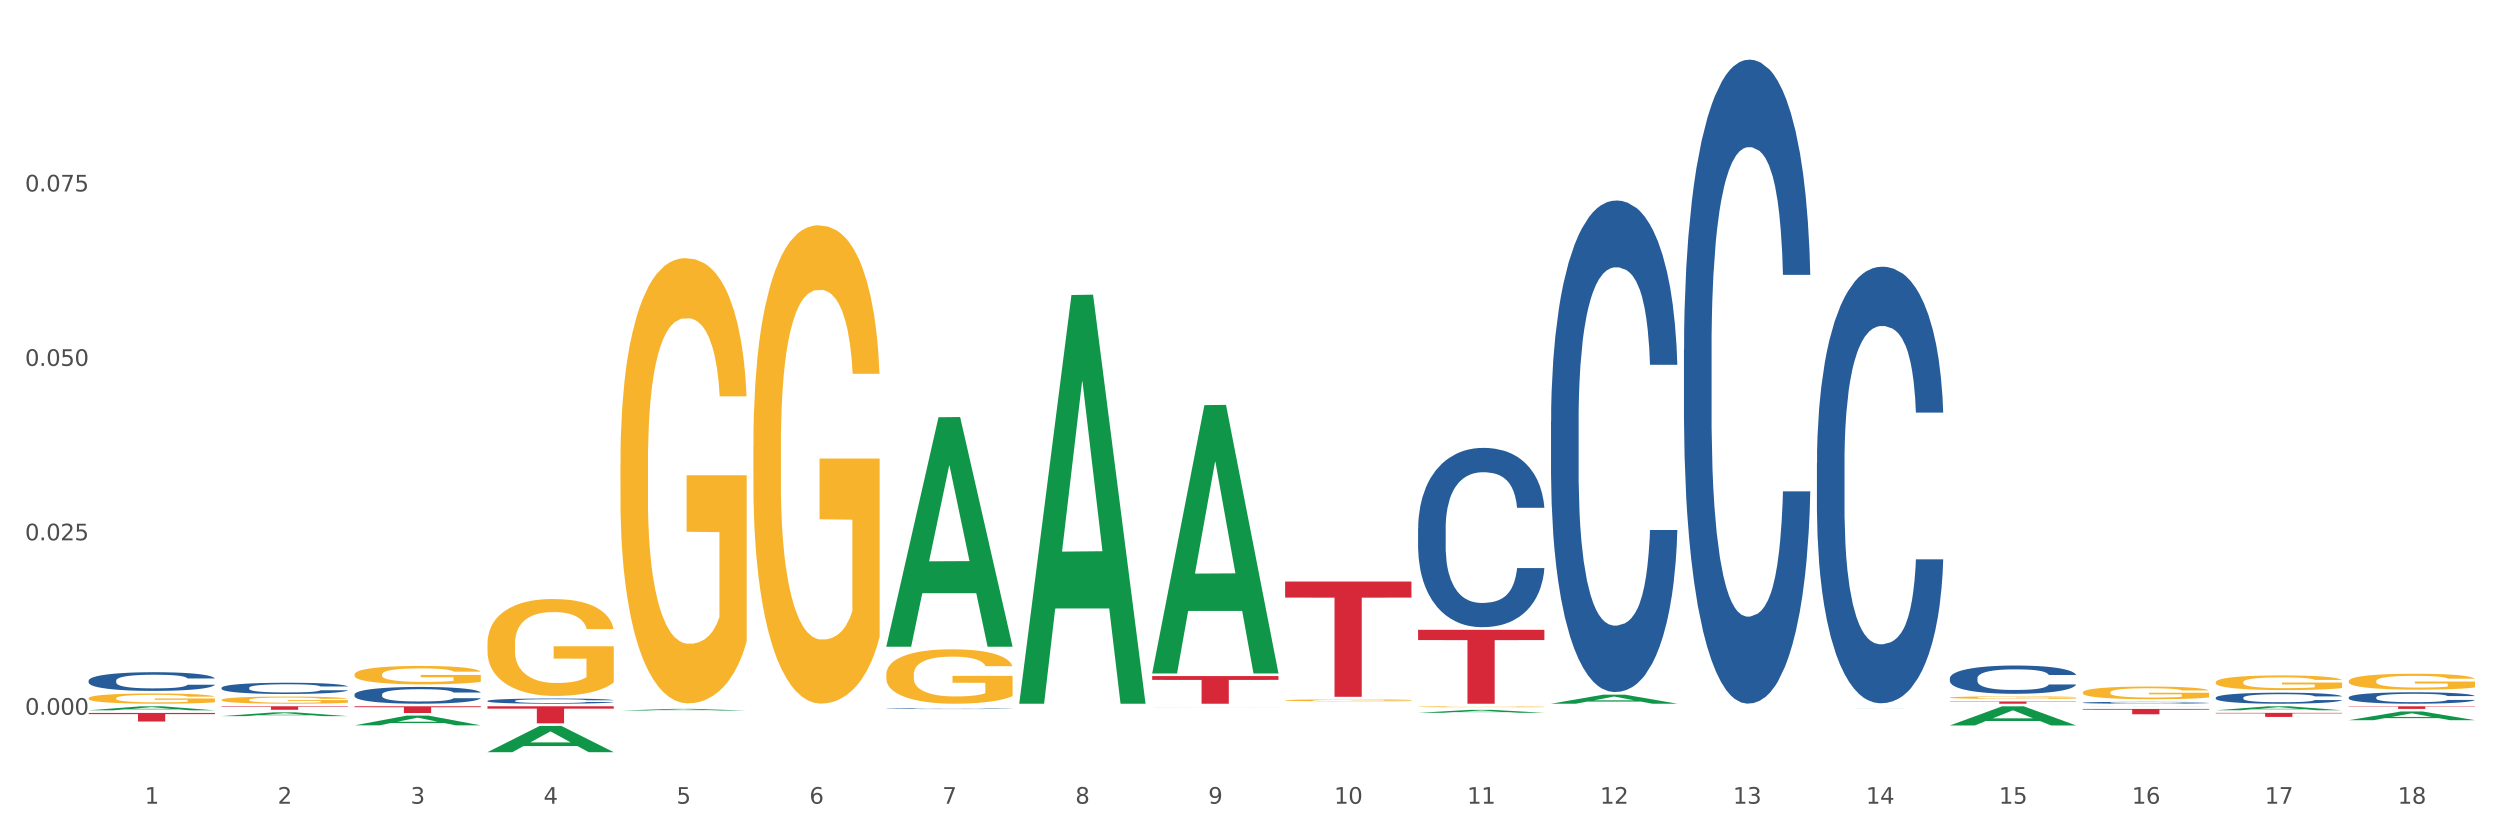 <?xml version="1.0" encoding="utf-8" standalone="no"?>
<!DOCTYPE svg PUBLIC "-//W3C//DTD SVG 1.1//EN"
  "http://www.w3.org/Graphics/SVG/1.1/DTD/svg11.dtd">
<svg xmlns:xlink="http://www.w3.org/1999/xlink" width="1080pt" height="360pt" viewBox="0 0 1080 360" xmlns="http://www.w3.org/2000/svg" version="1.1">
 <rect x="0" y="0" width="1080" height="360" fill="#333333" stroke="none"/>
 <defs>
  <style type="text/css">*{stroke-linejoin: round; stroke-linecap: butt}</style>
 </defs>
 <g id="figure_1">
  <g id="patch_1">
   <path d="M 0 360 
L 1080 360 
L 1080 0 
L 0 0 
z
" style="fill: #ffffff; stroke: #ffffff; stroke-linejoin: miter"/>
  </g>
  <g id="axes_1">
   <g id="matplotlib.axis_1">
    <g id="xtick_1">
     <g id="text_1">
      <!-- 1 -->
      <g style="fill: #4d4d4d" transform="translate(62.51 347.204) scale(0.096 -0.096)">
       <defs>
        <path id="DejaVuSans-31" d="M 794 531 
L 1825 531 
L 1825 4091 
L 703 3866 
L 703 4441 
L 1819 4666 
L 2450 4666 
L 2450 531 
L 3481 531 
L 3481 0 
L 794 0 
L 794 531 
z
" transform="scale(0.016)"/>
       </defs>
       <use xlink:href="#DejaVuSans-31"/>
      </g>
     </g>
    </g>
    <g id="xtick_2">
     <g id="text_2">
      <!-- 2 -->
      <g style="fill: #4d4d4d" transform="translate(119.942 347.204) scale(0.096 -0.096)">
       <defs>
        <path id="DejaVuSans-32" d="M 1228 531 
L 3431 531 
L 3431 0 
L 469 0 
L 469 531 
Q 828 903 1448 1529 
Q 2069 2156 2228 2338 
Q 2531 2678 2651 2914 
Q 2772 3150 2772 3378 
Q 2772 3750 2511 3984 
Q 2250 4219 1831 4219 
Q 1534 4219 1204 4116 
Q 875 4013 500 3803 
L 500 4441 
Q 881 4594 1212 4672 
Q 1544 4750 1819 4750 
Q 2544 4750 2975 4387 
Q 3406 4025 3406 3419 
Q 3406 3131 3298 2873 
Q 3191 2616 2906 2266 
Q 2828 2175 2409 1742 
Q 1991 1309 1228 531 
z
" transform="scale(0.016)"/>
       </defs>
       <use xlink:href="#DejaVuSans-32"/>
      </g>
     </g>
    </g>
    <g id="xtick_3">
     <g id="text_3">
      <!-- 3 -->
      <g style="fill: #4d4d4d" transform="translate(177.375 347.204) scale(0.096 -0.096)">
       <defs>
        <path id="DejaVuSans-33" d="M 2597 2516 
Q 3050 2419 3304 2112 
Q 3559 1806 3559 1356 
Q 3559 666 3084 287 
Q 2609 -91 1734 -91 
Q 1441 -91 1130 -33 
Q 819 25 488 141 
L 488 750 
Q 750 597 1062 519 
Q 1375 441 1716 441 
Q 2309 441 2620 675 
Q 2931 909 2931 1356 
Q 2931 1769 2642 2001 
Q 2353 2234 1838 2234 
L 1294 2234 
L 1294 2753 
L 1863 2753 
Q 2328 2753 2575 2939 
Q 2822 3125 2822 3475 
Q 2822 3834 2567 4026 
Q 2313 4219 1838 4219 
Q 1578 4219 1281 4162 
Q 984 4106 628 3988 
L 628 4550 
Q 988 4650 1302 4700 
Q 1616 4750 1894 4750 
Q 2613 4750 3031 4423 
Q 3450 4097 3450 3541 
Q 3450 3153 3228 2886 
Q 3006 2619 2597 2516 
z
" transform="scale(0.016)"/>
       </defs>
       <use xlink:href="#DejaVuSans-33"/>
      </g>
     </g>
    </g>
    <g id="xtick_4">
     <g id="text_4">
      <!-- 4 -->
      <g style="fill: #4d4d4d" transform="translate(234.808 347.204) scale(0.096 -0.096)">
       <defs>
        <path id="DejaVuSans-34" d="M 2419 4116 
L 825 1625 
L 2419 1625 
L 2419 4116 
z
M 2253 4666 
L 3047 4666 
L 3047 1625 
L 3713 1625 
L 3713 1100 
L 3047 1100 
L 3047 0 
L 2419 0 
L 2419 1100 
L 313 1100 
L 313 1709 
L 2253 4666 
z
" transform="scale(0.016)"/>
       </defs>
       <use xlink:href="#DejaVuSans-34"/>
      </g>
     </g>
    </g>
    <g id="xtick_5">
     <g id="text_5">
      <!-- 5 -->
      <g style="fill: #4d4d4d" transform="translate(292.24 347.204) scale(0.096 -0.096)">
       <defs>
        <path id="DejaVuSans-35" d="M 691 4666 
L 3169 4666 
L 3169 4134 
L 1269 4134 
L 1269 2991 
Q 1406 3038 1543 3061 
Q 1681 3084 1819 3084 
Q 2600 3084 3056 2656 
Q 3513 2228 3513 1497 
Q 3513 744 3044 326 
Q 2575 -91 1722 -91 
Q 1428 -91 1123 -41 
Q 819 9 494 109 
L 494 744 
Q 775 591 1075 516 
Q 1375 441 1709 441 
Q 2250 441 2565 725 
Q 2881 1009 2881 1497 
Q 2881 1984 2565 2268 
Q 2250 2553 1709 2553 
Q 1456 2553 1204 2497 
Q 953 2441 691 2322 
L 691 4666 
z
" transform="scale(0.016)"/>
       </defs>
       <use xlink:href="#DejaVuSans-35"/>
      </g>
     </g>
    </g>
    <g id="xtick_6">
     <g id="text_6">
      <!-- 6 -->
      <g style="fill: #4d4d4d" transform="translate(349.673 347.204) scale(0.096 -0.096)">
       <defs>
        <path id="DejaVuSans-36" d="M 2113 2584 
Q 1688 2584 1439 2293 
Q 1191 2003 1191 1497 
Q 1191 994 1439 701 
Q 1688 409 2113 409 
Q 2538 409 2786 701 
Q 3034 994 3034 1497 
Q 3034 2003 2786 2293 
Q 2538 2584 2113 2584 
z
M 3366 4563 
L 3366 3988 
Q 3128 4100 2886 4159 
Q 2644 4219 2406 4219 
Q 1781 4219 1451 3797 
Q 1122 3375 1075 2522 
Q 1259 2794 1537 2939 
Q 1816 3084 2150 3084 
Q 2853 3084 3261 2657 
Q 3669 2231 3669 1497 
Q 3669 778 3244 343 
Q 2819 -91 2113 -91 
Q 1303 -91 875 529 
Q 447 1150 447 2328 
Q 447 3434 972 4092 
Q 1497 4750 2381 4750 
Q 2619 4750 2861 4703 
Q 3103 4656 3366 4563 
z
" transform="scale(0.016)"/>
       </defs>
       <use xlink:href="#DejaVuSans-36"/>
      </g>
     </g>
    </g>
    <g id="xtick_7">
     <g id="text_7">
      <!-- 7 -->
      <g style="fill: #4d4d4d" transform="translate(407.106 347.204) scale(0.096 -0.096)">
       <defs>
        <path id="DejaVuSans-37" d="M 525 4666 
L 3525 4666 
L 3525 4397 
L 1831 0 
L 1172 0 
L 2766 4134 
L 525 4134 
L 525 4666 
z
" transform="scale(0.016)"/>
       </defs>
       <use xlink:href="#DejaVuSans-37"/>
      </g>
     </g>
    </g>
    <g id="xtick_8">
     <g id="text_8">
      <!-- 8 -->
      <g style="fill: #4d4d4d" transform="translate(464.538 347.204) scale(0.096 -0.096)">
       <defs>
        <path id="DejaVuSans-38" d="M 2034 2216 
Q 1584 2216 1326 1975 
Q 1069 1734 1069 1313 
Q 1069 891 1326 650 
Q 1584 409 2034 409 
Q 2484 409 2743 651 
Q 3003 894 3003 1313 
Q 3003 1734 2745 1975 
Q 2488 2216 2034 2216 
z
M 1403 2484 
Q 997 2584 770 2862 
Q 544 3141 544 3541 
Q 544 4100 942 4425 
Q 1341 4750 2034 4750 
Q 2731 4750 3128 4425 
Q 3525 4100 3525 3541 
Q 3525 3141 3298 2862 
Q 3072 2584 2669 2484 
Q 3125 2378 3379 2068 
Q 3634 1759 3634 1313 
Q 3634 634 3220 271 
Q 2806 -91 2034 -91 
Q 1263 -91 848 271 
Q 434 634 434 1313 
Q 434 1759 690 2068 
Q 947 2378 1403 2484 
z
M 1172 3481 
Q 1172 3119 1398 2916 
Q 1625 2713 2034 2713 
Q 2441 2713 2670 2916 
Q 2900 3119 2900 3481 
Q 2900 3844 2670 4047 
Q 2441 4250 2034 4250 
Q 1625 4250 1398 4047 
Q 1172 3844 1172 3481 
z
" transform="scale(0.016)"/>
       </defs>
       <use xlink:href="#DejaVuSans-38"/>
      </g>
     </g>
    </g>
    <g id="xtick_9">
     <g id="text_9">
      <!-- 9 -->
      <g style="fill: #4d4d4d" transform="translate(521.971 347.204) scale(0.096 -0.096)">
       <defs>
        <path id="DejaVuSans-39" d="M 703 97 
L 703 672 
Q 941 559 1184 500 
Q 1428 441 1663 441 
Q 2288 441 2617 861 
Q 2947 1281 2994 2138 
Q 2813 1869 2534 1725 
Q 2256 1581 1919 1581 
Q 1219 1581 811 2004 
Q 403 2428 403 3163 
Q 403 3881 828 4315 
Q 1253 4750 1959 4750 
Q 2769 4750 3195 4129 
Q 3622 3509 3622 2328 
Q 3622 1225 3098 567 
Q 2575 -91 1691 -91 
Q 1453 -91 1209 -44 
Q 966 3 703 97 
z
M 1959 2075 
Q 2384 2075 2632 2365 
Q 2881 2656 2881 3163 
Q 2881 3666 2632 3958 
Q 2384 4250 1959 4250 
Q 1534 4250 1286 3958 
Q 1038 3666 1038 3163 
Q 1038 2656 1286 2365 
Q 1534 2075 1959 2075 
z
" transform="scale(0.016)"/>
       </defs>
       <use xlink:href="#DejaVuSans-39"/>
      </g>
     </g>
    </g>
    <g id="xtick_10">
     <g id="text_10">
      <!-- 10 -->
      <g style="fill: #4d4d4d" transform="translate(576.35 347.204) scale(0.096 -0.096)">
       <defs>
        <path id="DejaVuSans-30" d="M 2034 4250 
Q 1547 4250 1301 3770 
Q 1056 3291 1056 2328 
Q 1056 1369 1301 889 
Q 1547 409 2034 409 
Q 2525 409 2770 889 
Q 3016 1369 3016 2328 
Q 3016 3291 2770 3770 
Q 2525 4250 2034 4250 
z
M 2034 4750 
Q 2819 4750 3233 4129 
Q 3647 3509 3647 2328 
Q 3647 1150 3233 529 
Q 2819 -91 2034 -91 
Q 1250 -91 836 529 
Q 422 1150 422 2328 
Q 422 3509 836 4129 
Q 1250 4750 2034 4750 
z
" transform="scale(0.016)"/>
       </defs>
       <use xlink:href="#DejaVuSans-31"/>
       <use xlink:href="#DejaVuSans-30" transform="translate(63.623 0)"/>
      </g>
     </g>
    </g>
    <g id="xtick_11">
     <g id="text_11">
      <!-- 11 -->
      <g style="fill: #4d4d4d" transform="translate(633.783 347.204) scale(0.096 -0.096)">
       <use xlink:href="#DejaVuSans-31"/>
       <use xlink:href="#DejaVuSans-31" transform="translate(63.623 0)"/>
      </g>
     </g>
    </g>
    <g id="xtick_12">
     <g id="text_12">
      <!-- 12 -->
      <g style="fill: #4d4d4d" transform="translate(691.215 347.204) scale(0.096 -0.096)">
       <use xlink:href="#DejaVuSans-31"/>
       <use xlink:href="#DejaVuSans-32" transform="translate(63.623 0)"/>
      </g>
     </g>
    </g>
    <g id="xtick_13">
     <g id="text_13">
      <!-- 13 -->
      <g style="fill: #4d4d4d" transform="translate(748.648 347.204) scale(0.096 -0.096)">
       <use xlink:href="#DejaVuSans-31"/>
       <use xlink:href="#DejaVuSans-33" transform="translate(63.623 0)"/>
      </g>
     </g>
    </g>
    <g id="xtick_14">
     <g id="text_14">
      <!-- 14 -->
      <g style="fill: #4d4d4d" transform="translate(806.081 347.204) scale(0.096 -0.096)">
       <use xlink:href="#DejaVuSans-31"/>
       <use xlink:href="#DejaVuSans-34" transform="translate(63.623 0)"/>
      </g>
     </g>
    </g>
    <g id="xtick_15">
     <g id="text_15">
      <!-- 15 -->
      <g style="fill: #4d4d4d" transform="translate(863.513 347.204) scale(0.096 -0.096)">
       <use xlink:href="#DejaVuSans-31"/>
       <use xlink:href="#DejaVuSans-35" transform="translate(63.623 0)"/>
      </g>
     </g>
    </g>
    <g id="xtick_16">
     <g id="text_16">
      <!-- 16 -->
      <g style="fill: #4d4d4d" transform="translate(920.946 347.204) scale(0.096 -0.096)">
       <use xlink:href="#DejaVuSans-31"/>
       <use xlink:href="#DejaVuSans-36" transform="translate(63.623 0)"/>
      </g>
     </g>
    </g>
    <g id="xtick_17">
     <g id="text_17">
      <!-- 17 -->
      <g style="fill: #4d4d4d" transform="translate(978.379 347.204) scale(0.096 -0.096)">
       <use xlink:href="#DejaVuSans-31"/>
       <use xlink:href="#DejaVuSans-37" transform="translate(63.623 0)"/>
      </g>
     </g>
    </g>
    <g id="xtick_18">
     <g id="text_18">
      <!-- 18 -->
      <g style="fill: #4d4d4d" transform="translate(1035.811 347.204) scale(0.096 -0.096)">
       <use xlink:href="#DejaVuSans-31"/>
       <use xlink:href="#DejaVuSans-38" transform="translate(63.623 0)"/>
      </g>
     </g>
    </g>
    <g id="xtick_19"/>
    <g id="xtick_20"/>
    <g id="xtick_21"/>
    <g id="xtick_22"/>
    <g id="xtick_23"/>
    <g id="xtick_24"/>
    <g id="xtick_25"/>
    <g id="xtick_26"/>
    <g id="xtick_27"/>
    <g id="xtick_28"/>
    <g id="xtick_29"/>
    <g id="xtick_30"/>
    <g id="xtick_31"/>
    <g id="xtick_32"/>
    <g id="xtick_33"/>
    <g id="xtick_34"/>
    <g id="xtick_35"/>
   </g>
   <g id="matplotlib.axis_2">
    <g id="ytick_1">
     <g id="text_19">
      <!-- 0.000 -->
      <g style="fill: #4d4d4d" transform="translate(10.8 308.769) scale(0.096 -0.096)">
       <defs>
        <path id="DejaVuSans-2e" d="M 684 794 
L 1344 794 
L 1344 0 
L 684 0 
L 684 794 
z
" transform="scale(0.016)"/>
       </defs>
       <use xlink:href="#DejaVuSans-30"/>
       <use xlink:href="#DejaVuSans-2e" transform="translate(63.623 0)"/>
       <use xlink:href="#DejaVuSans-30" transform="translate(95.41 0)"/>
       <use xlink:href="#DejaVuSans-30" transform="translate(159.033 0)"/>
       <use xlink:href="#DejaVuSans-30" transform="translate(222.656 0)"/>
      </g>
     </g>
    </g>
    <g id="ytick_2">
     <g id="text_20">
      <!-- 0.025 -->
      <g style="fill: #4d4d4d" transform="translate(10.8 233.415) scale(0.096 -0.096)">
       <use xlink:href="#DejaVuSans-30"/>
       <use xlink:href="#DejaVuSans-2e" transform="translate(63.623 0)"/>
       <use xlink:href="#DejaVuSans-30" transform="translate(95.41 0)"/>
       <use xlink:href="#DejaVuSans-32" transform="translate(159.033 0)"/>
       <use xlink:href="#DejaVuSans-35" transform="translate(222.656 0)"/>
      </g>
     </g>
    </g>
    <g id="ytick_3">
     <g id="text_21">
      <!-- 0.050 -->
      <g style="fill: #4d4d4d" transform="translate(10.8 158.062) scale(0.096 -0.096)">
       <use xlink:href="#DejaVuSans-30"/>
       <use xlink:href="#DejaVuSans-2e" transform="translate(63.623 0)"/>
       <use xlink:href="#DejaVuSans-30" transform="translate(95.41 0)"/>
       <use xlink:href="#DejaVuSans-35" transform="translate(159.033 0)"/>
       <use xlink:href="#DejaVuSans-30" transform="translate(222.656 0)"/>
      </g>
     </g>
    </g>
    <g id="ytick_4">
     <g id="text_22">
      <!-- 0.075 -->
      <g style="fill: #4d4d4d" transform="translate(10.8 82.709) scale(0.096 -0.096)">
       <use xlink:href="#DejaVuSans-30"/>
       <use xlink:href="#DejaVuSans-2e" transform="translate(63.623 0)"/>
       <use xlink:href="#DejaVuSans-30" transform="translate(95.41 0)"/>
       <use xlink:href="#DejaVuSans-37" transform="translate(159.033 0)"/>
       <use xlink:href="#DejaVuSans-35" transform="translate(222.656 0)"/>
      </g>
     </g>
    </g>
    <g id="ytick_5"/>
    <g id="ytick_6"/>
    <g id="ytick_7"/>
    <g id="ytick_8"/>
   </g>
   <g id="PolyCollection_1">
    <path d="M 38.283 306.853 
L 38.339 306.852 
L 60.839 305.123 
L 70.176 305.121 
L 92.844 306.856 
L 82.044 306.856 
L 77.151 306.452 
L 53.92 306.452 
L 53.751 306.459 
L 49.026 306.856 
L 38.283 306.856 
L 38.283 306.853 
L 56.845 306.211 
L 74.226 306.21 
L 65.62 305.491 
L 65.507 305.488 
L 65.395 305.493 
L 56.789 306.21 
L 56.845 306.211 
L 38.283 306.853 
z
" clip-path="url(#p6b4000e991)" style="fill: #109648"/>
    <path d="M 95.716 309.362 
L 95.772 309.361 
L 118.271 307.743 
L 127.609 307.741 
L 150.277 309.365 
L 139.477 309.365 
L 134.583 308.987 
L 111.353 308.987 
L 111.184 308.993 
L 106.459 309.365 
L 95.716 309.365 
L 95.716 309.362 
L 114.278 308.761 
L 131.659 308.76 
L 123.052 308.087 
L 122.94 308.084 
L 122.827 308.089 
L 114.221 308.76 
L 114.278 308.761 
L 95.716 309.362 
z
" clip-path="url(#p6b4000e991)" style="fill: #109648"/>
    <path d="M 153.148 313.349 
L 153.205 313.345 
L 175.704 309.143 
L 185.041 309.139 
L 207.709 313.357 
L 196.91 313.357 
L 192.016 312.374 
L 168.785 312.374 
L 168.617 312.39 
L 163.892 313.357 
L 153.148 313.357 
L 153.148 313.349 
L 171.71 311.788 
L 189.091 311.784 
L 180.485 310.038 
L 180.373 310.03 
L 180.26 310.042 
L 171.654 311.784 
L 171.71 311.788 
L 153.148 313.349 
z
" clip-path="url(#p6b4000e991)" style="fill: #109648"/>
    <path d="M 210.581 324.928 
L 210.637 324.917 
L 233.137 313.597 
L 242.474 313.586 
L 265.142 324.95 
L 254.342 324.95 
L 249.449 322.303 
L 226.218 322.303 
L 226.049 322.346 
L 221.325 324.95 
L 210.581 324.95 
L 210.581 324.928 
L 229.143 320.724 
L 246.524 320.714 
L 237.918 316.008 
L 237.805 315.987 
L 237.693 316.019 
L 229.087 320.714 
L 229.143 320.724 
L 210.581 324.928 
z
" clip-path="url(#p6b4000e991)" style="fill: #109648"/>
    <path d="M 842.341 301.337 
L 842.405 301.336 
L 842.405 301.3 
L 842.534 301.269 
L 843.178 301.194 
L 844.144 301.132 
L 844.853 301.099 
L 845.562 301.072 
L 846.399 301.045 
L 847.43 301.017 
L 849.298 300.976 
L 850.457 300.955 
L 851.875 300.933 
L 854.451 300.901 
L 856.319 300.883 
L 858.252 300.868 
L 861.408 300.85 
L 863.47 300.842 
L 865.66 300.836 
L 868.301 300.832 
L 870.298 300.831 
L 874.678 300.834 
L 878.414 300.843 
L 880.218 300.85 
L 882.537 300.862 
L 883.761 300.87 
L 885.758 300.886 
L 887.819 300.907 
L 889.236 300.925 
L 891.362 300.959 
L 892.972 300.993 
L 894.454 301.035 
L 895.227 301.064 
L 895.807 301.091 
L 896.322 301.122 
L 896.837 301.171 
L 885.242 301.171 
L 884.792 301.136 
L 884.083 301.103 
L 883.052 301.071 
L 882.15 301.051 
L 880.604 301.026 
L 879.187 301.01 
L 877.706 300.998 
L 875.902 300.988 
L 874.485 300.983 
L 872.488 300.979 
L 868.558 300.98 
L 865.917 300.988 
L 864.114 300.998 
L 862.954 301.007 
L 861.924 301.017 
L 860.764 301.031 
L 859.411 301.052 
L 858.445 301.071 
L 857.479 301.095 
L 856.706 301.119 
L 855.997 301.147 
L 855.417 301.177 
L 854.967 301.208 
L 854.58 301.246 
L 854.258 301.309 
L 854.258 301.446 
L 854.387 301.477 
L 854.709 301.518 
L 855.095 301.549 
L 855.74 301.586 
L 856.319 301.611 
L 857.414 301.648 
L 858.638 301.678 
L 859.605 301.697 
L 860.571 301.713 
L 862.246 301.735 
L 864.114 301.753 
L 865.724 301.764 
L 867.914 301.774 
L 869.396 301.778 
L 870.684 301.78 
L 873.841 301.78 
L 876.095 301.777 
L 878.608 301.77 
L 880.54 301.761 
L 882.15 301.75 
L 883.954 301.732 
L 885.114 301.715 
L 885.114 301.505 
L 870.942 301.504 
L 870.942 301.365 
L 896.902 301.365 
L 896.902 301.774 
L 895.807 301.795 
L 894.583 301.814 
L 893.295 301.831 
L 891.362 301.852 
L 889.043 301.872 
L 886.982 301.886 
L 884.792 301.898 
L 882.215 301.909 
L 878.865 301.919 
L 876.804 301.923 
L 874.227 301.926 
L 871.2 301.927 
L 868.558 301.925 
L 865.982 301.92 
L 863.276 301.911 
L 860.635 301.898 
L 858.638 301.885 
L 856.641 301.869 
L 854.516 301.848 
L 852.841 301.828 
L 851.552 301.81 
L 850.135 301.787 
L 848.589 301.757 
L 847.43 301.73 
L 846.399 301.702 
L 845.304 301.666 
L 844.531 301.634 
L 843.758 301.595 
L 843.307 301.566 
L 842.792 301.521 
L 842.405 301.458 
L 842.341 301.337 
z
" clip-path="url(#p6b4000e991)" style="fill: #f7b32b"/>
    <path d="M 899.774 299.125 
L 899.838 299.12 
L 899.838 298.939 
L 899.967 298.784 
L 900.611 298.409 
L 901.577 298.099 
L 902.286 297.934 
L 902.994 297.799 
L 903.832 297.664 
L 904.862 297.523 
L 906.731 297.318 
L 907.89 297.213 
L 909.307 297.103 
L 911.884 296.943 
L 913.752 296.853 
L 915.684 296.778 
L 918.841 296.688 
L 920.902 296.648 
L 923.092 296.618 
L 925.734 296.598 
L 927.73 296.593 
L 932.111 296.608 
L 935.847 296.653 
L 937.651 296.688 
L 939.97 296.748 
L 941.194 296.788 
L 943.19 296.868 
L 945.252 296.973 
L 946.669 297.063 
L 948.795 297.233 
L 950.405 297.403 
L 951.887 297.614 
L 952.66 297.759 
L 953.24 297.894 
L 953.755 298.049 
L 954.27 298.294 
L 942.675 298.294 
L 942.224 298.119 
L 941.516 297.954 
L 940.485 297.794 
L 939.583 297.694 
L 938.037 297.568 
L 936.62 297.488 
L 935.138 297.428 
L 933.335 297.378 
L 931.918 297.353 
L 929.921 297.333 
L 925.991 297.338 
L 923.35 297.378 
L 921.546 297.428 
L 920.387 297.473 
L 919.356 297.523 
L 918.197 297.593 
L 916.844 297.699 
L 915.878 297.794 
L 914.911 297.914 
L 914.138 298.034 
L 913.43 298.174 
L 912.85 298.324 
L 912.399 298.479 
L 912.013 298.669 
L 911.691 298.985 
L 911.691 299.67 
L 911.819 299.825 
L 912.142 300.03 
L 912.528 300.185 
L 913.172 300.371 
L 913.752 300.496 
L 914.847 300.676 
L 916.071 300.826 
L 917.037 300.921 
L 918.003 301.001 
L 919.678 301.111 
L 921.546 301.201 
L 923.157 301.256 
L 925.347 301.306 
L 926.829 301.326 
L 928.117 301.336 
L 931.273 301.336 
L 933.528 301.321 
L 936.04 301.286 
L 937.973 301.241 
L 939.583 301.186 
L 941.387 301.096 
L 942.546 301.011 
L 942.546 299.965 
L 928.375 299.96 
L 928.375 299.265 
L 954.335 299.265 
L 954.335 301.306 
L 953.24 301.411 
L 952.016 301.506 
L 950.727 301.591 
L 948.795 301.696 
L 946.476 301.797 
L 944.414 301.867 
L 942.224 301.927 
L 939.648 301.982 
L 936.298 302.032 
L 934.237 302.052 
L 931.66 302.067 
L 928.632 302.072 
L 925.991 302.062 
L 923.415 302.037 
L 920.709 301.992 
L 918.068 301.927 
L 916.071 301.862 
L 914.074 301.782 
L 911.948 301.676 
L 910.273 301.576 
L 908.985 301.486 
L 907.568 301.371 
L 906.022 301.221 
L 904.862 301.086 
L 903.832 300.946 
L 902.737 300.766 
L 901.964 300.611 
L 901.191 300.416 
L 900.74 300.27 
L 900.224 300.045 
L 899.838 299.73 
L 899.774 299.125 
z
" clip-path="url(#p6b4000e991)" style="fill: #f7b32b"/>
    <path d="M 957.206 294.707 
L 957.271 294.701 
L 957.271 294.493 
L 957.399 294.313 
L 958.044 293.878 
L 959.01 293.519 
L 959.718 293.328 
L 960.427 293.171 
L 961.264 293.015 
L 962.295 292.852 
L 964.163 292.615 
L 965.323 292.493 
L 966.74 292.365 
L 969.317 292.18 
L 971.185 292.075 
L 973.117 291.989 
L 976.274 291.884 
L 978.335 291.838 
L 980.525 291.803 
L 983.166 291.78 
L 985.163 291.774 
L 989.543 291.791 
L 993.28 291.844 
L 995.083 291.884 
L 997.402 291.954 
L 998.626 292 
L 1000.623 292.093 
L 1002.685 292.215 
L 1004.102 292.319 
L 1006.227 292.516 
L 1007.838 292.713 
L 1009.319 292.957 
L 1010.092 293.125 
L 1010.672 293.281 
L 1011.188 293.461 
L 1011.703 293.745 
L 1000.108 293.745 
L 999.657 293.542 
L 998.948 293.351 
L 997.918 293.165 
L 997.016 293.049 
L 995.47 292.904 
L 994.053 292.812 
L 992.571 292.742 
L 990.767 292.684 
L 989.35 292.655 
L 987.353 292.632 
L 983.424 292.638 
L 980.783 292.684 
L 978.979 292.742 
L 977.82 292.794 
L 976.789 292.852 
L 975.629 292.933 
L 974.277 293.055 
L 973.31 293.165 
L 972.344 293.304 
L 971.571 293.443 
L 970.863 293.606 
L 970.283 293.78 
L 969.832 293.959 
L 969.445 294.18 
L 969.123 294.545 
L 969.123 295.339 
L 969.252 295.519 
L 969.574 295.756 
L 969.961 295.936 
L 970.605 296.15 
L 971.185 296.295 
L 972.28 296.504 
L 973.504 296.678 
L 974.47 296.788 
L 975.436 296.881 
L 977.111 297.008 
L 978.979 297.113 
L 980.59 297.176 
L 982.78 297.234 
L 984.261 297.257 
L 985.55 297.269 
L 988.706 297.269 
L 990.961 297.252 
L 993.473 297.211 
L 995.405 297.159 
L 997.016 297.095 
L 998.82 296.991 
L 999.979 296.892 
L 999.979 295.681 
L 985.807 295.675 
L 985.807 294.869 
L 1011.767 294.869 
L 1011.767 297.234 
L 1010.672 297.356 
L 1009.448 297.466 
L 1008.16 297.565 
L 1006.227 297.686 
L 1003.908 297.802 
L 1001.847 297.883 
L 999.657 297.953 
L 997.08 298.017 
L 993.731 298.075 
L 991.669 298.098 
L 989.093 298.115 
L 986.065 298.121 
L 983.424 298.109 
L 980.847 298.081 
L 978.142 298.028 
L 975.501 297.953 
L 973.504 297.878 
L 971.507 297.785 
L 969.381 297.663 
L 967.706 297.547 
L 966.418 297.443 
L 965.001 297.31 
L 963.455 297.136 
L 962.295 296.979 
L 961.264 296.817 
L 960.169 296.608 
L 959.396 296.429 
L 958.623 296.202 
L 958.172 296.034 
L 957.657 295.774 
L 957.271 295.408 
L 957.206 294.707 
z
" clip-path="url(#p6b4000e991)" style="fill: #f7b32b"/>
    <path d="M 1014.639 294.234 
L 1014.703 294.228 
L 1014.703 294.001 
L 1014.832 293.806 
L 1015.476 293.335 
L 1016.443 292.945 
L 1017.151 292.737 
L 1017.86 292.567 
L 1018.697 292.398 
L 1019.728 292.222 
L 1021.596 291.964 
L 1022.755 291.832 
L 1024.173 291.693 
L 1026.749 291.492 
L 1028.617 291.379 
L 1030.55 291.284 
L 1033.706 291.171 
L 1035.768 291.121 
L 1037.958 291.083 
L 1040.599 291.058 
L 1042.596 291.052 
L 1046.976 291.071 
L 1050.712 291.127 
L 1052.516 291.171 
L 1054.835 291.247 
L 1056.059 291.297 
L 1058.056 291.398 
L 1060.117 291.53 
L 1061.534 291.643 
L 1063.66 291.857 
L 1065.271 292.071 
L 1066.752 292.335 
L 1067.525 292.517 
L 1068.105 292.687 
L 1068.62 292.882 
L 1069.136 293.19 
L 1057.541 293.19 
L 1057.09 292.97 
L 1056.381 292.762 
L 1055.35 292.561 
L 1054.449 292.435 
L 1052.903 292.278 
L 1051.485 292.177 
L 1050.004 292.102 
L 1048.2 292.039 
L 1046.783 292.008 
L 1044.786 291.983 
L 1040.857 291.989 
L 1038.215 292.039 
L 1036.412 292.102 
L 1035.252 292.159 
L 1034.222 292.222 
L 1033.062 292.31 
L 1031.709 292.442 
L 1030.743 292.561 
L 1029.777 292.712 
L 1029.004 292.863 
L 1028.295 293.039 
L 1027.716 293.228 
L 1027.265 293.423 
L 1026.878 293.662 
L 1026.556 294.058 
L 1026.556 294.92 
L 1026.685 295.115 
L 1027.007 295.373 
L 1027.393 295.567 
L 1028.038 295.8 
L 1028.617 295.957 
L 1029.712 296.184 
L 1030.936 296.373 
L 1031.903 296.492 
L 1032.869 296.593 
L 1034.544 296.731 
L 1036.412 296.844 
L 1038.022 296.913 
L 1040.212 296.976 
L 1041.694 297.001 
L 1042.982 297.014 
L 1046.139 297.014 
L 1048.393 296.995 
L 1050.906 296.951 
L 1052.838 296.895 
L 1054.449 296.825 
L 1056.252 296.712 
L 1057.412 296.605 
L 1057.412 295.291 
L 1043.24 295.284 
L 1043.24 294.41 
L 1069.2 294.41 
L 1069.2 296.976 
L 1068.105 297.108 
L 1066.881 297.228 
L 1065.593 297.335 
L 1063.66 297.467 
L 1061.341 297.593 
L 1059.28 297.681 
L 1057.09 297.756 
L 1054.513 297.825 
L 1051.163 297.888 
L 1049.102 297.913 
L 1046.525 297.932 
L 1043.498 297.939 
L 1040.857 297.926 
L 1038.28 297.895 
L 1035.574 297.838 
L 1032.933 297.756 
L 1030.936 297.674 
L 1028.939 297.574 
L 1026.814 297.442 
L 1025.139 297.316 
L 1023.851 297.203 
L 1022.433 297.058 
L 1020.887 296.869 
L 1019.728 296.7 
L 1018.697 296.523 
L 1017.602 296.297 
L 1016.829 296.102 
L 1016.056 295.857 
L 1015.605 295.674 
L 1015.09 295.391 
L 1014.703 294.995 
L 1014.639 294.234 
z
" clip-path="url(#p6b4000e991)" style="fill: #f7b32b"/>
    <path d="M 670.043 303.997 
L 670.099 303.993 
L 692.598 300.09 
L 701.936 300.086 
L 724.604 304.004 
L 713.804 304.004 
L 708.91 303.092 
L 685.68 303.092 
L 685.511 303.106 
L 680.786 304.004 
L 670.043 304.004 
L 670.043 303.997 
L 688.605 302.547 
L 705.986 302.543 
L 697.38 300.921 
L 697.267 300.914 
L 697.155 300.925 
L 688.548 302.543 
L 688.605 302.547 
L 670.043 303.997 
z
" clip-path="url(#p6b4000e991)" style="fill: #109648"/>
    <path d="M 899.774 305.156 
L 899.83 305.156 
L 922.329 305.121 
L 931.666 305.121 
L 954.335 305.156 
L 943.535 305.156 
L 938.641 305.148 
L 915.411 305.148 
L 915.242 305.148 
L 910.517 305.156 
L 899.774 305.156 
L 899.774 305.156 
L 918.336 305.143 
L 935.716 305.143 
L 927.11 305.129 
L 926.998 305.129 
L 926.885 305.129 
L 918.279 305.143 
L 918.336 305.143 
L 899.774 305.156 
z
" clip-path="url(#p6b4000e991)" style="fill: #109648"/>
    <path d="M 842.341 313.382 
L 842.397 313.374 
L 864.896 305.129 
L 874.234 305.121 
L 896.902 313.397 
L 886.102 313.397 
L 881.209 311.47 
L 857.978 311.47 
L 857.809 311.501 
L 853.084 313.397 
L 842.341 313.397 
L 842.341 313.382 
L 860.903 310.32 
L 878.284 310.312 
L 869.678 306.885 
L 869.565 306.87 
L 869.453 306.893 
L 860.847 310.312 
L 860.903 310.32 
L 842.341 313.382 
z
" clip-path="url(#p6b4000e991)" style="fill: #109648"/>
    <path d="M 784.908 306.004 
L 784.964 306.004 
L 807.464 305.98 
L 816.801 305.98 
L 839.469 306.004 
L 828.669 306.004 
L 823.776 305.998 
L 800.545 305.998 
L 800.376 305.999 
L 795.652 306.004 
L 784.908 306.004 
L 784.908 306.004 
L 803.47 305.995 
L 820.851 305.995 
L 812.245 305.985 
L 812.132 305.985 
L 812.02 305.985 
L 803.414 305.995 
L 803.47 305.995 
L 784.908 306.004 
z
" clip-path="url(#p6b4000e991)" style="fill: #109648"/>
    <path d="M 957.206 306.837 
L 957.262 306.835 
L 979.762 305.123 
L 989.099 305.121 
L 1011.767 306.84 
L 1000.968 306.84 
L 996.074 306.44 
L 972.843 306.44 
L 972.675 306.446 
L 967.95 306.84 
L 957.206 306.84 
L 957.206 306.837 
L 975.768 306.201 
L 993.149 306.199 
L 984.543 305.488 
L 984.431 305.484 
L 984.318 305.489 
L 975.712 306.199 
L 975.768 306.201 
L 957.206 306.837 
z
" clip-path="url(#p6b4000e991)" style="fill: #109648"/>
    <path d="M 1014.639 311.115 
L 1014.695 311.112 
L 1037.195 307.363 
L 1046.532 307.36 
L 1069.2 311.122 
L 1058.4 311.122 
L 1053.507 310.246 
L 1030.276 310.246 
L 1030.107 310.26 
L 1025.382 311.122 
L 1014.639 311.122 
L 1014.639 311.115 
L 1033.201 309.723 
L 1050.582 309.72 
L 1041.976 308.162 
L 1041.863 308.155 
L 1041.751 308.165 
L 1033.145 309.72 
L 1033.201 309.723 
L 1014.639 311.115 
z
" clip-path="url(#p6b4000e991)" style="fill: #109648"/>
    <path d="M 1014.639 301.279 
L 1014.703 301.275 
L 1014.703 301.148 
L 1014.897 300.976 
L 1015.606 300.66 
L 1016.509 300.421 
L 1018.057 300.141 
L 1018.895 300.023 
L 1019.992 299.892 
L 1022.249 299.68 
L 1024.829 299.499 
L 1026.635 299.399 
L 1027.989 299.336 
L 1031.02 299.223 
L 1032.761 299.174 
L 1034.567 299.133 
L 1036.115 299.106 
L 1038.695 299.074 
L 1040.759 299.061 
L 1043.145 299.056 
L 1045.144 299.061 
L 1047.788 299.079 
L 1051.658 299.133 
L 1053.141 299.165 
L 1055.141 299.219 
L 1057.204 299.291 
L 1058.881 299.363 
L 1060.816 299.467 
L 1062.815 299.603 
L 1064.75 299.775 
L 1066.104 299.933 
L 1067.201 300.1 
L 1068.168 300.303 
L 1068.878 300.525 
L 1069.2 300.71 
L 1057.398 300.71 
L 1057.075 300.543 
L 1056.43 300.362 
L 1055.785 300.24 
L 1055.076 300.141 
L 1053.98 300.028 
L 1053.012 299.955 
L 1051.4 299.869 
L 1049.917 299.815 
L 1048.691 299.784 
L 1047.208 299.756 
L 1044.048 299.729 
L 1041.79 299.729 
L 1040.372 299.738 
L 1038.63 299.761 
L 1037.147 299.793 
L 1035.406 299.847 
L 1034.051 299.906 
L 1032.697 299.982 
L 1031.923 300.037 
L 1030.762 300.136 
L 1029.988 300.217 
L 1028.956 300.357 
L 1028.376 300.457 
L 1027.344 300.714 
L 1026.893 300.904 
L 1026.699 301.035 
L 1026.57 301.18 
L 1026.57 301.885 
L 1026.957 302.201 
L 1027.28 302.337 
L 1027.796 302.49 
L 1028.763 302.689 
L 1030.182 302.883 
L 1031.665 303.023 
L 1032.89 303.109 
L 1034.051 303.172 
L 1035.212 303.222 
L 1036.631 303.267 
L 1037.792 303.294 
L 1039.533 303.322 
L 1041.597 303.335 
L 1043.209 303.335 
L 1046.498 303.313 
L 1047.982 303.29 
L 1049.401 303.258 
L 1050.948 303.209 
L 1052.174 303.154 
L 1052.883 303.114 
L 1054.044 303.028 
L 1054.947 302.937 
L 1055.721 302.834 
L 1056.237 302.743 
L 1056.817 302.608 
L 1057.269 302.454 
L 1057.398 302.373 
L 1069.2 302.373 
L 1068.942 302.535 
L 1068.491 302.693 
L 1067.588 302.906 
L 1066.878 303.028 
L 1065.782 303.177 
L 1064.621 303.303 
L 1063.009 303.444 
L 1061.525 303.547 
L 1059.978 303.638 
L 1058.301 303.719 
L 1055.27 303.832 
L 1054.173 303.864 
L 1051.851 303.918 
L 1050.046 303.95 
L 1047.401 303.981 
L 1044.693 303.999 
L 1041.855 304.004 
L 1039.34 303.995 
L 1036.567 303.968 
L 1034.825 303.941 
L 1032.89 303.9 
L 1030.633 303.837 
L 1028.505 303.76 
L 1026.506 303.669 
L 1024.635 303.566 
L 1022.894 303.448 
L 1020.637 303.254 
L 1018.96 303.064 
L 1017.735 302.888 
L 1016.896 302.739 
L 1016.058 302.549 
L 1015.606 302.418 
L 1014.897 302.102 
L 1014.639 301.808 
L 1014.639 301.279 
z
" clip-path="url(#p6b4000e991)" style="fill: #255c99"/>
    <path d="M 38.283 307.974 
L 92.844 307.974 
L 92.844 308.494 
L 71.382 308.497 
L 71.382 311.715 
L 59.616 311.715 
L 59.616 308.497 
L 38.283 308.494 
L 38.283 307.977 
L 38.283 307.974 
z
" clip-path="url(#p6b4000e991)" style="fill: #d62839"/>
    <path d="M 268.014 306.959 
L 268.07 306.958 
L 290.569 306.232 
L 299.907 306.232 
L 322.575 306.96 
L 311.775 306.96 
L 306.882 306.791 
L 283.651 306.791 
L 283.482 306.793 
L 278.757 306.96 
L 268.014 306.96 
L 268.014 306.959 
L 286.576 306.689 
L 303.957 306.689 
L 295.351 306.387 
L 295.238 306.386 
L 295.126 306.388 
L 286.52 306.689 
L 286.576 306.689 
L 268.014 306.959 
z
" clip-path="url(#p6b4000e991)" style="fill: #109648"/>
    <path d="M 957.206 307.958 
L 1011.767 307.958 
L 1011.767 308.201 
L 990.305 308.203 
L 990.305 309.712 
L 978.539 309.712 
L 978.539 308.203 
L 957.206 308.201 
L 957.206 307.959 
L 957.206 307.958 
z
" clip-path="url(#p6b4000e991)" style="fill: #d62839"/>
    <path d="M 899.774 306.273 
L 954.335 306.273 
L 954.335 306.59 
L 932.872 306.592 
L 932.872 308.555 
L 921.107 308.555 
L 921.107 306.592 
L 899.774 306.59 
L 899.774 306.275 
L 899.774 306.273 
z
" clip-path="url(#p6b4000e991)" style="fill: #d62839"/>
    <path d="M 1014.639 305.121 
L 1069.2 305.121 
L 1069.2 305.277 
L 1047.738 305.278 
L 1047.738 306.242 
L 1035.972 306.242 
L 1035.972 305.278 
L 1014.639 305.277 
L 1014.639 305.122 
L 1014.639 305.121 
z
" clip-path="url(#p6b4000e991)" style="fill: #d62839"/>
    <path d="M 784.908 199.956 
L 784.973 199.784 
L 784.973 194.961 
L 785.166 188.415 
L 785.876 176.358 
L 786.778 167.228 
L 788.326 156.549 
L 789.165 152.07 
L 790.261 147.075 
L 792.518 138.979 
L 795.098 132.089 
L 796.904 128.3 
L 798.258 125.888 
L 801.289 121.582 
L 803.031 119.687 
L 804.836 118.137 
L 806.384 117.103 
L 808.964 115.898 
L 811.028 115.381 
L 813.414 115.209 
L 815.413 115.381 
L 818.058 116.07 
L 821.927 118.137 
L 823.41 119.343 
L 825.41 121.41 
L 827.473 124.166 
L 829.15 126.922 
L 831.085 130.883 
L 833.084 136.051 
L 835.019 142.596 
L 836.374 148.625 
L 837.47 154.998 
L 838.437 162.75 
L 839.147 171.19 
L 839.469 178.252 
L 827.667 178.252 
L 827.345 171.879 
L 826.7 164.989 
L 826.055 160.338 
L 825.345 156.549 
L 824.249 152.242 
L 823.281 149.486 
L 821.669 146.214 
L 820.186 144.147 
L 818.96 142.941 
L 817.477 141.907 
L 814.317 140.874 
L 812.06 140.874 
L 810.641 141.218 
L 808.9 142.08 
L 807.416 143.285 
L 805.675 145.352 
L 804.321 147.592 
L 802.966 150.52 
L 802.192 152.587 
L 801.031 156.377 
L 800.257 159.477 
L 799.226 164.817 
L 798.645 168.606 
L 797.613 178.425 
L 797.162 185.659 
L 796.968 190.654 
L 796.839 196.166 
L 796.839 223.037 
L 797.226 235.095 
L 797.549 240.263 
L 798.065 246.119 
L 799.032 253.698 
L 800.451 261.105 
L 801.934 266.445 
L 803.16 269.717 
L 804.321 272.129 
L 805.481 274.024 
L 806.9 275.746 
L 808.061 276.78 
L 809.802 277.813 
L 811.866 278.33 
L 813.479 278.33 
L 816.768 277.469 
L 818.251 276.607 
L 819.67 275.402 
L 821.218 273.507 
L 822.443 271.44 
L 823.152 269.89 
L 824.313 266.617 
L 825.216 263.172 
L 825.99 259.21 
L 826.506 255.765 
L 827.087 250.598 
L 827.538 244.741 
L 827.667 241.641 
L 839.469 241.641 
L 839.211 247.842 
L 838.76 253.87 
L 837.857 261.966 
L 837.147 266.617 
L 836.051 272.301 
L 834.89 277.124 
L 833.278 282.464 
L 831.795 286.426 
L 830.247 289.871 
L 828.57 292.971 
L 825.539 297.278 
L 824.442 298.483 
L 822.121 300.55 
L 820.315 301.756 
L 817.671 302.962 
L 814.962 303.651 
L 812.124 303.823 
L 809.609 303.479 
L 806.836 302.445 
L 805.094 301.412 
L 803.16 299.861 
L 800.902 297.45 
L 798.774 294.522 
L 796.775 291.076 
L 794.905 287.115 
L 793.163 282.636 
L 790.906 275.229 
L 789.229 267.995 
L 788.004 261.277 
L 787.165 255.593 
L 786.327 248.358 
L 785.876 243.363 
L 785.166 231.306 
L 784.908 220.109 
L 784.908 199.956 
z
" clip-path="url(#p6b4000e991)" style="fill: #255c99"/>
    <path d="M 957.206 301.38 
L 957.271 301.375 
L 957.271 301.253 
L 957.464 301.088 
L 958.174 300.783 
L 959.077 300.553 
L 960.624 300.283 
L 961.463 300.17 
L 962.559 300.044 
L 964.816 299.839 
L 967.396 299.665 
L 969.202 299.569 
L 970.556 299.508 
L 973.587 299.4 
L 975.329 299.352 
L 977.135 299.313 
L 978.682 299.286 
L 981.262 299.256 
L 983.326 299.243 
L 985.712 299.239 
L 987.711 299.243 
L 990.356 299.26 
L 994.225 299.313 
L 995.709 299.343 
L 997.708 299.395 
L 999.772 299.465 
L 1001.448 299.534 
L 1003.383 299.635 
L 1005.382 299.765 
L 1007.317 299.93 
L 1008.672 300.083 
L 1009.768 300.244 
L 1010.735 300.44 
L 1011.445 300.653 
L 1011.767 300.831 
L 999.965 300.831 
L 999.643 300.67 
L 998.998 300.496 
L 998.353 300.379 
L 997.643 300.283 
L 996.547 300.174 
L 995.58 300.105 
L 993.967 300.022 
L 992.484 299.97 
L 991.259 299.939 
L 989.775 299.913 
L 986.615 299.887 
L 984.358 299.887 
L 982.939 299.896 
L 981.198 299.917 
L 979.714 299.948 
L 977.973 300 
L 976.619 300.057 
L 975.264 300.131 
L 974.49 300.183 
L 973.329 300.279 
L 972.556 300.357 
L 971.524 300.492 
L 970.943 300.588 
L 969.911 300.836 
L 969.46 301.018 
L 969.266 301.145 
L 969.137 301.284 
L 969.137 301.963 
L 969.524 302.267 
L 969.847 302.398 
L 970.363 302.546 
L 971.33 302.737 
L 972.749 302.925 
L 974.232 303.06 
L 975.458 303.142 
L 976.619 303.203 
L 977.779 303.251 
L 979.198 303.295 
L 980.359 303.321 
L 982.101 303.347 
L 984.164 303.36 
L 985.777 303.36 
L 989.066 303.338 
L 990.549 303.316 
L 991.968 303.286 
L 993.516 303.238 
L 994.741 303.186 
L 995.451 303.147 
L 996.611 303.064 
L 997.514 302.977 
L 998.288 302.877 
L 998.804 302.79 
L 999.385 302.659 
L 999.836 302.511 
L 999.965 302.433 
L 1011.767 302.433 
L 1011.509 302.589 
L 1011.058 302.742 
L 1010.155 302.946 
L 1009.446 303.064 
L 1008.349 303.207 
L 1007.188 303.329 
L 1005.576 303.464 
L 1004.093 303.564 
L 1002.545 303.651 
L 1000.868 303.73 
L 997.837 303.838 
L 996.74 303.869 
L 994.419 303.921 
L 992.613 303.952 
L 989.969 303.982 
L 987.26 304 
L 984.422 304.004 
L 981.907 303.995 
L 979.134 303.969 
L 977.393 303.943 
L 975.458 303.904 
L 973.2 303.843 
L 971.072 303.769 
L 969.073 303.682 
L 967.203 303.582 
L 965.461 303.469 
L 963.204 303.281 
L 961.527 303.099 
L 960.302 302.929 
L 959.463 302.785 
L 958.625 302.603 
L 958.174 302.476 
L 957.464 302.172 
L 957.206 301.889 
L 957.206 301.38 
z
" clip-path="url(#p6b4000e991)" style="fill: #255c99"/>
    <path d="M 899.774 303.555 
L 899.838 303.555 
L 899.838 303.534 
L 900.032 303.505 
L 900.741 303.453 
L 901.644 303.414 
L 903.192 303.368 
L 904.03 303.348 
L 905.126 303.327 
L 907.384 303.292 
L 909.963 303.262 
L 911.769 303.246 
L 913.124 303.235 
L 916.155 303.217 
L 917.896 303.209 
L 919.702 303.202 
L 921.25 303.197 
L 923.829 303.192 
L 925.893 303.19 
L 928.279 303.189 
L 930.279 303.19 
L 932.923 303.193 
L 936.793 303.202 
L 938.276 303.207 
L 940.275 303.216 
L 942.339 303.228 
L 944.016 303.24 
L 945.951 303.257 
L 947.95 303.279 
L 949.885 303.308 
L 951.239 303.334 
L 952.335 303.361 
L 953.303 303.395 
L 954.012 303.431 
L 954.335 303.462 
L 942.532 303.462 
L 942.21 303.434 
L 941.565 303.404 
L 940.92 303.384 
L 940.211 303.368 
L 939.114 303.349 
L 938.147 303.337 
L 936.535 303.323 
L 935.051 303.314 
L 933.826 303.309 
L 932.342 303.305 
L 929.182 303.3 
L 926.925 303.3 
L 925.506 303.302 
L 923.765 303.305 
L 922.282 303.31 
L 920.54 303.319 
L 919.186 303.329 
L 917.832 303.342 
L 917.058 303.351 
L 915.897 303.367 
L 915.123 303.38 
L 914.091 303.403 
L 913.511 303.42 
L 912.479 303.462 
L 912.027 303.493 
L 911.834 303.515 
L 911.705 303.539 
L 911.705 303.655 
L 912.092 303.707 
L 912.414 303.729 
L 912.93 303.755 
L 913.897 303.787 
L 915.316 303.819 
L 916.8 303.842 
L 918.025 303.857 
L 919.186 303.867 
L 920.347 303.875 
L 921.766 303.883 
L 922.927 303.887 
L 924.668 303.892 
L 926.732 303.894 
L 928.344 303.894 
L 931.633 303.89 
L 933.116 303.886 
L 934.535 303.881 
L 936.083 303.873 
L 937.308 303.864 
L 938.018 303.857 
L 939.179 303.843 
L 940.082 303.828 
L 940.856 303.811 
L 941.372 303.796 
L 941.952 303.774 
L 942.403 303.749 
L 942.532 303.735 
L 954.335 303.735 
L 954.077 303.762 
L 953.625 303.788 
L 952.722 303.823 
L 952.013 303.843 
L 950.916 303.868 
L 949.756 303.889 
L 948.143 303.912 
L 946.66 303.929 
L 945.112 303.944 
L 943.435 303.957 
L 940.404 303.976 
L 939.308 303.981 
L 936.986 303.99 
L 935.18 303.995 
L 932.536 304 
L 929.827 304.003 
L 926.99 304.004 
L 924.474 304.002 
L 921.701 303.998 
L 919.96 303.993 
L 918.025 303.987 
L 915.768 303.976 
L 913.64 303.964 
L 911.64 303.949 
L 909.77 303.932 
L 908.029 303.912 
L 905.771 303.88 
L 904.095 303.849 
L 902.869 303.82 
L 902.031 303.796 
L 901.192 303.764 
L 900.741 303.743 
L 900.032 303.691 
L 899.774 303.642 
L 899.774 303.555 
z
" clip-path="url(#p6b4000e991)" style="fill: #255c99"/>
    <path d="M 842.341 292.991 
L 842.405 292.979 
L 842.405 292.667 
L 842.599 292.244 
L 843.308 291.463 
L 844.211 290.872 
L 845.759 290.181 
L 846.597 289.891 
L 847.694 289.568 
L 849.951 289.044 
L 852.531 288.598 
L 854.337 288.352 
L 855.691 288.196 
L 858.722 287.917 
L 860.463 287.795 
L 862.269 287.695 
L 863.817 287.628 
L 866.397 287.55 
L 868.46 287.516 
L 870.847 287.505 
L 872.846 287.516 
L 875.49 287.561 
L 879.36 287.695 
L 880.843 287.773 
L 882.842 287.906 
L 884.906 288.085 
L 886.583 288.263 
L 888.518 288.52 
L 890.517 288.854 
L 892.452 289.278 
L 893.806 289.668 
L 894.903 290.081 
L 895.87 290.582 
L 896.579 291.129 
L 896.902 291.586 
L 885.1 291.586 
L 884.777 291.173 
L 884.132 290.727 
L 883.487 290.426 
L 882.778 290.181 
L 881.682 289.902 
L 880.714 289.724 
L 879.102 289.512 
L 877.618 289.378 
L 876.393 289.3 
L 874.91 289.233 
L 871.75 289.166 
L 869.492 289.166 
L 868.074 289.189 
L 866.332 289.244 
L 864.849 289.322 
L 863.108 289.456 
L 861.753 289.601 
L 860.399 289.791 
L 859.625 289.924 
L 858.464 290.17 
L 857.69 290.37 
L 856.658 290.716 
L 856.078 290.961 
L 855.046 291.597 
L 854.594 292.065 
L 854.401 292.389 
L 854.272 292.745 
L 854.272 294.485 
L 854.659 295.265 
L 854.981 295.6 
L 855.497 295.979 
L 856.465 296.469 
L 857.884 296.949 
L 859.367 297.294 
L 860.592 297.506 
L 861.753 297.662 
L 862.914 297.785 
L 864.333 297.896 
L 865.494 297.963 
L 867.235 298.03 
L 869.299 298.064 
L 870.911 298.064 
L 874.2 298.008 
L 875.684 297.952 
L 877.103 297.874 
L 878.65 297.752 
L 879.876 297.618 
L 880.585 297.517 
L 881.746 297.306 
L 882.649 297.083 
L 883.423 296.826 
L 883.939 296.603 
L 884.519 296.269 
L 884.971 295.89 
L 885.1 295.689 
L 896.902 295.689 
L 896.644 296.09 
L 896.192 296.48 
L 895.29 297.004 
L 894.58 297.306 
L 893.484 297.673 
L 892.323 297.986 
L 890.711 298.331 
L 889.227 298.588 
L 887.679 298.811 
L 886.003 299.011 
L 882.971 299.29 
L 881.875 299.368 
L 879.553 299.502 
L 877.747 299.58 
L 875.103 299.658 
L 872.395 299.703 
L 869.557 299.714 
L 867.042 299.692 
L 864.268 299.625 
L 862.527 299.558 
L 860.592 299.457 
L 858.335 299.301 
L 856.207 299.112 
L 854.208 298.889 
L 852.337 298.632 
L 850.596 298.342 
L 848.339 297.863 
L 846.662 297.395 
L 845.436 296.96 
L 844.598 296.592 
L 843.76 296.124 
L 843.308 295.8 
L 842.599 295.02 
L 842.341 294.295 
L 842.341 292.991 
z
" clip-path="url(#p6b4000e991)" style="fill: #255c99"/>
    <path d="M 612.61 228.289 
L 612.675 228.218 
L 612.675 226.237 
L 612.868 223.549 
L 613.577 218.596 
L 614.48 214.847 
L 616.028 210.46 
L 616.867 208.621 
L 617.963 206.569 
L 620.22 203.244 
L 622.8 200.414 
L 624.606 198.857 
L 625.96 197.867 
L 628.991 196.098 
L 630.733 195.32 
L 632.538 194.683 
L 634.086 194.258 
L 636.666 193.763 
L 638.73 193.551 
L 641.116 193.48 
L 643.115 193.551 
L 645.759 193.834 
L 649.629 194.683 
L 651.112 195.178 
L 653.112 196.027 
L 655.175 197.159 
L 656.852 198.291 
L 658.787 199.918 
L 660.786 202.041 
L 662.721 204.729 
L 664.075 207.206 
L 665.172 209.823 
L 666.139 213.007 
L 666.849 216.474 
L 667.171 219.375 
L 655.369 219.375 
L 655.046 216.757 
L 654.401 213.927 
L 653.757 212.017 
L 653.047 210.46 
L 651.951 208.691 
L 650.983 207.559 
L 649.371 206.215 
L 647.888 205.366 
L 646.662 204.871 
L 645.179 204.446 
L 642.019 204.022 
L 639.762 204.022 
L 638.343 204.163 
L 636.601 204.517 
L 635.118 205.012 
L 633.377 205.861 
L 632.022 206.781 
L 630.668 207.984 
L 629.894 208.833 
L 628.733 210.389 
L 627.959 211.663 
L 626.927 213.856 
L 626.347 215.413 
L 625.315 219.445 
L 624.864 222.417 
L 624.67 224.469 
L 624.541 226.733 
L 624.541 237.77 
L 624.928 242.722 
L 625.251 244.845 
L 625.767 247.25 
L 626.734 250.363 
L 628.153 253.406 
L 629.636 255.599 
L 630.862 256.943 
L 632.022 257.934 
L 633.183 258.712 
L 634.602 259.419 
L 635.763 259.844 
L 637.504 260.268 
L 639.568 260.481 
L 641.18 260.481 
L 644.47 260.127 
L 645.953 259.773 
L 647.372 259.278 
L 648.92 258.5 
L 650.145 257.651 
L 650.854 257.014 
L 652.015 255.67 
L 652.918 254.255 
L 653.692 252.627 
L 654.208 251.212 
L 654.788 249.09 
L 655.24 246.684 
L 655.369 245.411 
L 667.171 245.411 
L 666.913 247.958 
L 666.462 250.434 
L 665.559 253.759 
L 664.849 255.67 
L 663.753 258.004 
L 662.592 259.985 
L 660.98 262.179 
L 659.496 263.806 
L 657.949 265.221 
L 656.272 266.495 
L 653.241 268.263 
L 652.144 268.759 
L 649.822 269.608 
L 648.017 270.103 
L 645.372 270.598 
L 642.664 270.881 
L 639.826 270.952 
L 637.311 270.81 
L 634.538 270.386 
L 632.796 269.961 
L 630.862 269.325 
L 628.604 268.334 
L 626.476 267.131 
L 624.477 265.716 
L 622.606 264.089 
L 620.865 262.249 
L 618.608 259.207 
L 616.931 256.236 
L 615.706 253.476 
L 614.867 251.142 
L 614.029 248.17 
L 613.577 246.118 
L 612.868 241.166 
L 612.61 236.567 
L 612.61 228.289 
z
" clip-path="url(#p6b4000e991)" style="fill: #255c99"/>
    <path d="M 670.043 182.028 
L 670.107 181.834 
L 670.107 176.404 
L 670.301 169.034 
L 671.01 155.459 
L 671.913 145.181 
L 673.461 133.157 
L 674.299 128.115 
L 675.396 122.491 
L 677.653 113.376 
L 680.233 105.619 
L 682.038 101.352 
L 683.393 98.637 
L 686.424 93.789 
L 688.165 91.656 
L 689.971 89.91 
L 691.519 88.747 
L 694.099 87.389 
L 696.162 86.807 
L 698.549 86.613 
L 700.548 86.807 
L 703.192 87.583 
L 707.062 89.91 
L 708.545 91.268 
L 710.544 93.595 
L 712.608 96.698 
L 714.285 99.801 
L 716.22 104.261 
L 718.219 110.079 
L 720.154 117.448 
L 721.508 124.236 
L 722.605 131.412 
L 723.572 140.139 
L 724.281 149.641 
L 724.604 157.592 
L 712.802 157.592 
L 712.479 150.417 
L 711.834 142.66 
L 711.189 137.423 
L 710.48 133.157 
L 709.383 128.309 
L 708.416 125.206 
L 706.804 121.521 
L 705.32 119.194 
L 704.095 117.836 
L 702.612 116.673 
L 699.452 115.509 
L 697.194 115.509 
L 695.775 115.897 
L 694.034 116.867 
L 692.551 118.224 
L 690.809 120.551 
L 689.455 123.073 
L 688.101 126.369 
L 687.327 128.697 
L 686.166 132.963 
L 685.392 136.454 
L 684.36 142.466 
L 683.78 146.732 
L 682.748 157.786 
L 682.296 165.931 
L 682.103 171.555 
L 681.974 177.761 
L 681.974 208.015 
L 682.361 221.59 
L 682.683 227.408 
L 683.199 234.002 
L 684.167 242.535 
L 685.586 250.874 
L 687.069 256.886 
L 688.294 260.57 
L 689.455 263.285 
L 690.616 265.419 
L 692.035 267.358 
L 693.196 268.521 
L 694.937 269.685 
L 697.001 270.267 
L 698.613 270.267 
L 701.902 269.297 
L 703.386 268.328 
L 704.804 266.97 
L 706.352 264.837 
L 707.578 262.51 
L 708.287 260.764 
L 709.448 257.079 
L 710.351 253.201 
L 711.125 248.74 
L 711.641 244.862 
L 712.221 239.044 
L 712.673 232.45 
L 712.802 228.959 
L 724.604 228.959 
L 724.346 235.941 
L 723.894 242.728 
L 722.991 251.843 
L 722.282 257.079 
L 721.186 263.479 
L 720.025 268.909 
L 718.412 274.921 
L 716.929 279.382 
L 715.381 283.26 
L 713.704 286.751 
L 710.673 291.599 
L 709.577 292.957 
L 707.255 295.284 
L 705.449 296.642 
L 702.805 297.999 
L 700.096 298.775 
L 697.259 298.969 
L 694.744 298.581 
L 691.97 297.417 
L 690.229 296.254 
L 688.294 294.508 
L 686.037 291.793 
L 683.909 288.496 
L 681.909 284.618 
L 680.039 280.157 
L 678.298 275.115 
L 676.041 266.776 
L 674.364 258.631 
L 673.138 251.068 
L 672.3 244.668 
L 671.462 236.523 
L 671.01 230.899 
L 670.301 217.323 
L 670.043 204.718 
L 670.043 182.028 
z
" clip-path="url(#p6b4000e991)" style="fill: #255c99"/>
    <path d="M 727.475 150.768 
L 727.54 150.514 
L 727.54 143.4 
L 727.733 133.745 
L 728.443 115.959 
L 729.346 102.493 
L 730.894 86.739 
L 731.732 80.133 
L 732.828 72.765 
L 735.086 60.823 
L 737.665 50.66 
L 739.471 45.07 
L 740.825 41.513 
L 743.857 35.161 
L 745.598 32.366 
L 747.404 30.079 
L 748.952 28.554 
L 751.531 26.776 
L 753.595 26.014 
L 755.981 25.759 
L 757.981 26.014 
L 760.625 27.03 
L 764.494 30.079 
L 765.978 31.857 
L 767.977 34.906 
L 770.041 38.972 
L 771.718 43.037 
L 773.652 48.881 
L 775.652 56.504 
L 777.586 66.159 
L 778.941 75.052 
L 780.037 84.453 
L 781.005 95.886 
L 781.714 108.336 
L 782.036 118.754 
L 770.234 118.754 
L 769.912 109.353 
L 769.267 99.189 
L 768.622 92.329 
L 767.913 86.739 
L 766.816 80.387 
L 765.849 76.322 
L 764.236 71.494 
L 762.753 68.445 
L 761.528 66.667 
L 760.044 65.142 
L 756.884 63.618 
L 754.627 63.618 
L 753.208 64.126 
L 751.467 65.396 
L 749.983 67.175 
L 748.242 70.224 
L 746.888 73.527 
L 745.533 77.847 
L 744.76 80.896 
L 743.599 86.485 
L 742.825 91.059 
L 741.793 98.935 
L 741.212 104.525 
L 740.181 119.008 
L 739.729 129.679 
L 739.536 137.048 
L 739.407 145.178 
L 739.407 184.815 
L 739.794 202.601 
L 740.116 210.224 
L 740.632 218.863 
L 741.599 230.042 
L 743.018 240.968 
L 744.502 248.844 
L 745.727 253.672 
L 746.888 257.229 
L 748.049 260.024 
L 749.468 262.565 
L 750.628 264.089 
L 752.37 265.614 
L 754.433 266.376 
L 756.046 266.376 
L 759.335 265.106 
L 760.818 263.835 
L 762.237 262.057 
L 763.785 259.262 
L 765.01 256.213 
L 765.72 253.926 
L 766.881 249.098 
L 767.784 244.017 
L 768.557 238.173 
L 769.073 233.091 
L 769.654 225.469 
L 770.105 216.83 
L 770.234 212.256 
L 782.036 212.256 
L 781.779 221.403 
L 781.327 230.296 
L 780.424 242.238 
L 779.715 249.098 
L 778.618 257.483 
L 777.457 264.597 
L 775.845 272.474 
L 774.362 278.318 
L 772.814 283.4 
L 771.137 287.973 
L 768.106 294.325 
L 767.01 296.104 
L 764.688 299.153 
L 762.882 300.931 
L 760.238 302.71 
L 757.529 303.726 
L 754.691 303.98 
L 752.176 303.472 
L 749.403 301.948 
L 747.662 300.423 
L 745.727 298.136 
L 743.47 294.579 
L 741.341 290.26 
L 739.342 285.178 
L 737.472 279.334 
L 735.731 272.728 
L 733.473 261.803 
L 731.796 251.131 
L 730.571 241.222 
L 729.733 232.837 
L 728.894 222.166 
L 728.443 214.797 
L 727.733 197.011 
L 727.475 180.496 
L 727.475 150.768 
z
" clip-path="url(#p6b4000e991)" style="fill: #255c99"/>
    <path d="M 382.879 306.148 
L 382.944 306.148 
L 382.944 306.14 
L 383.137 306.129 
L 383.847 306.11 
L 384.75 306.095 
L 386.297 306.077 
L 387.136 306.07 
L 388.232 306.062 
L 390.489 306.049 
L 393.069 306.038 
L 394.875 306.032 
L 396.229 306.028 
L 399.26 306.021 
L 401.002 306.018 
L 402.808 306.015 
L 404.355 306.013 
L 406.935 306.011 
L 408.999 306.011 
L 411.385 306.01 
L 413.384 306.011 
L 416.029 306.012 
L 419.898 306.015 
L 421.382 306.017 
L 423.381 306.02 
L 425.445 306.025 
L 427.121 306.029 
L 429.056 306.036 
L 431.055 306.044 
L 432.99 306.055 
L 434.345 306.065 
L 435.441 306.075 
L 436.408 306.088 
L 437.118 306.101 
L 437.44 306.113 
L 425.638 306.113 
L 425.316 306.102 
L 424.671 306.091 
L 424.026 306.084 
L 423.316 306.077 
L 422.22 306.07 
L 421.253 306.066 
L 419.64 306.061 
L 418.157 306.057 
L 416.932 306.055 
L 415.448 306.054 
L 412.288 306.052 
L 410.031 306.052 
L 408.612 306.053 
L 406.871 306.054 
L 405.387 306.056 
L 403.646 306.059 
L 402.292 306.063 
L 400.937 306.068 
L 400.163 306.071 
L 399.002 306.077 
L 398.229 306.082 
L 397.197 306.091 
L 396.616 306.097 
L 395.584 306.113 
L 395.133 306.125 
L 394.939 306.133 
L 394.81 306.142 
L 394.81 306.185 
L 395.197 306.205 
L 395.52 306.213 
L 396.036 306.223 
L 397.003 306.235 
L 398.422 306.247 
L 399.905 306.256 
L 401.131 306.261 
L 402.292 306.265 
L 403.452 306.268 
L 404.871 306.271 
L 406.032 306.273 
L 407.774 306.274 
L 409.837 306.275 
L 411.45 306.275 
L 414.739 306.274 
L 416.222 306.272 
L 417.641 306.27 
L 419.189 306.267 
L 420.414 306.264 
L 421.124 306.262 
L 422.284 306.256 
L 423.187 306.251 
L 423.961 306.244 
L 424.477 306.239 
L 425.058 306.23 
L 425.509 306.221 
L 425.638 306.216 
L 437.44 306.216 
L 437.182 306.226 
L 436.731 306.236 
L 435.828 306.249 
L 435.119 306.256 
L 434.022 306.265 
L 432.861 306.273 
L 431.249 306.282 
L 429.766 306.288 
L 428.218 306.294 
L 426.541 306.299 
L 423.51 306.306 
L 422.413 306.308 
L 420.092 306.311 
L 418.286 306.313 
L 415.642 306.315 
L 412.933 306.316 
L 410.095 306.317 
L 407.58 306.316 
L 404.807 306.314 
L 403.066 306.313 
L 401.131 306.31 
L 398.873 306.306 
L 396.745 306.302 
L 394.746 306.296 
L 392.876 306.29 
L 391.134 306.282 
L 388.877 306.27 
L 387.2 306.258 
L 385.975 306.248 
L 385.136 306.238 
L 384.298 306.227 
L 383.847 306.218 
L 383.137 306.199 
L 382.879 306.181 
L 382.879 306.148 
z
" clip-path="url(#p6b4000e991)" style="fill: #255c99"/>
    <path d="M 95.716 297.126 
L 95.78 297.121 
L 95.78 296.997 
L 95.974 296.828 
L 96.683 296.518 
L 97.586 296.283 
L 99.134 296.008 
L 99.972 295.893 
L 101.069 295.764 
L 103.326 295.556 
L 105.906 295.378 
L 107.711 295.281 
L 109.066 295.219 
L 112.097 295.108 
L 113.838 295.059 
L 115.644 295.019 
L 117.192 294.992 
L 119.772 294.961 
L 121.835 294.948 
L 124.222 294.944 
L 126.221 294.948 
L 128.865 294.966 
L 132.735 295.019 
L 134.218 295.05 
L 136.217 295.103 
L 138.281 295.174 
L 139.958 295.245 
L 141.893 295.347 
L 143.892 295.48 
L 145.827 295.649 
L 147.181 295.804 
L 148.277 295.968 
L 149.245 296.168 
L 149.954 296.385 
L 150.277 296.567 
L 138.475 296.567 
L 138.152 296.403 
L 137.507 296.225 
L 136.862 296.106 
L 136.153 296.008 
L 135.056 295.897 
L 134.089 295.826 
L 132.477 295.742 
L 130.993 295.689 
L 129.768 295.658 
L 128.285 295.631 
L 125.125 295.604 
L 122.867 295.604 
L 121.448 295.613 
L 119.707 295.635 
L 118.224 295.666 
L 116.482 295.72 
L 115.128 295.777 
L 113.774 295.853 
L 113 295.906 
L 111.839 296.004 
L 111.065 296.083 
L 110.033 296.221 
L 109.453 296.318 
L 108.421 296.571 
L 107.969 296.757 
L 107.776 296.886 
L 107.647 297.028 
L 107.647 297.72 
L 108.034 298.03 
L 108.356 298.163 
L 108.872 298.314 
L 109.84 298.509 
L 111.259 298.7 
L 112.742 298.838 
L 113.967 298.922 
L 115.128 298.984 
L 116.289 299.033 
L 117.708 299.077 
L 118.869 299.104 
L 120.61 299.13 
L 122.674 299.144 
L 124.286 299.144 
L 127.575 299.121 
L 129.059 299.099 
L 130.477 299.068 
L 132.025 299.019 
L 133.251 298.966 
L 133.96 298.926 
L 135.121 298.842 
L 136.024 298.753 
L 136.798 298.651 
L 137.314 298.563 
L 137.894 298.43 
L 138.346 298.279 
L 138.475 298.199 
L 150.277 298.199 
L 150.019 298.359 
L 149.567 298.514 
L 148.664 298.722 
L 147.955 298.842 
L 146.859 298.988 
L 145.698 299.113 
L 144.085 299.25 
L 142.602 299.352 
L 141.054 299.441 
L 139.377 299.521 
L 136.346 299.631 
L 135.25 299.662 
L 132.928 299.716 
L 131.122 299.747 
L 128.478 299.778 
L 125.769 299.796 
L 122.932 299.8 
L 120.417 299.791 
L 117.643 299.764 
L 115.902 299.738 
L 113.967 299.698 
L 111.71 299.636 
L 109.582 299.56 
L 107.582 299.472 
L 105.712 299.37 
L 103.971 299.254 
L 101.714 299.064 
L 100.037 298.877 
L 98.811 298.704 
L 97.973 298.558 
L 97.135 298.372 
L 96.683 298.243 
L 95.974 297.933 
L 95.716 297.644 
L 95.716 297.126 
z
" clip-path="url(#p6b4000e991)" style="fill: #255c99"/>
    <path d="M 153.148 300.013 
L 153.213 300.006 
L 153.213 299.821 
L 153.406 299.57 
L 154.116 299.106 
L 155.019 298.755 
L 156.567 298.345 
L 157.405 298.173 
L 158.501 297.981 
L 160.759 297.67 
L 163.338 297.405 
L 165.144 297.26 
L 166.498 297.167 
L 169.53 297.002 
L 171.271 296.929 
L 173.077 296.869 
L 174.625 296.829 
L 177.204 296.783 
L 179.268 296.763 
L 181.654 296.757 
L 183.654 296.763 
L 186.298 296.79 
L 190.167 296.869 
L 191.651 296.916 
L 193.65 296.995 
L 195.714 297.101 
L 197.391 297.207 
L 199.325 297.359 
L 201.325 297.558 
L 203.259 297.809 
L 204.614 298.041 
L 205.71 298.286 
L 206.678 298.583 
L 207.387 298.908 
L 207.709 299.179 
L 195.907 299.179 
L 195.585 298.934 
L 194.94 298.669 
L 194.295 298.491 
L 193.586 298.345 
L 192.489 298.18 
L 191.522 298.074 
L 189.909 297.948 
L 188.426 297.869 
L 187.201 297.822 
L 185.717 297.783 
L 182.557 297.743 
L 180.3 297.743 
L 178.881 297.756 
L 177.14 297.789 
L 175.656 297.835 
L 173.915 297.915 
L 172.561 298.001 
L 171.206 298.113 
L 170.433 298.193 
L 169.272 298.338 
L 168.498 298.458 
L 167.466 298.663 
L 166.885 298.808 
L 165.854 299.186 
L 165.402 299.464 
L 165.209 299.656 
L 165.08 299.867 
L 165.08 300.9 
L 165.467 301.363 
L 165.789 301.562 
L 166.305 301.787 
L 167.272 302.078 
L 168.691 302.362 
L 170.175 302.568 
L 171.4 302.693 
L 172.561 302.786 
L 173.722 302.859 
L 175.141 302.925 
L 176.301 302.965 
L 178.043 303.004 
L 180.106 303.024 
L 181.719 303.024 
L 185.008 302.991 
L 186.491 302.958 
L 187.91 302.912 
L 189.458 302.839 
L 190.683 302.76 
L 191.393 302.7 
L 192.554 302.574 
L 193.457 302.442 
L 194.23 302.29 
L 194.746 302.157 
L 195.327 301.959 
L 195.778 301.734 
L 195.907 301.615 
L 207.709 301.615 
L 207.451 301.853 
L 207 302.085 
L 206.097 302.396 
L 205.388 302.574 
L 204.291 302.793 
L 203.13 302.978 
L 201.518 303.183 
L 200.035 303.335 
L 198.487 303.468 
L 196.81 303.587 
L 193.779 303.752 
L 192.683 303.799 
L 190.361 303.878 
L 188.555 303.924 
L 185.911 303.971 
L 183.202 303.997 
L 180.364 304.004 
L 177.849 303.991 
L 175.076 303.951 
L 173.335 303.911 
L 171.4 303.852 
L 169.143 303.759 
L 167.014 303.646 
L 165.015 303.514 
L 163.145 303.362 
L 161.404 303.19 
L 159.146 302.905 
L 157.469 302.627 
L 156.244 302.369 
L 155.406 302.151 
L 154.567 301.873 
L 154.116 301.681 
L 153.406 301.218 
L 153.148 300.787 
L 153.148 300.013 
z
" clip-path="url(#p6b4000e991)" style="fill: #255c99"/>
    <path d="M 210.581 302.77 
L 210.646 302.768 
L 210.646 302.71 
L 210.839 302.632 
L 211.549 302.489 
L 212.451 302.381 
L 213.999 302.254 
L 214.838 302.201 
L 215.934 302.141 
L 218.191 302.045 
L 220.771 301.963 
L 222.577 301.918 
L 223.931 301.889 
L 226.962 301.838 
L 228.704 301.816 
L 230.509 301.797 
L 232.057 301.785 
L 234.637 301.771 
L 236.701 301.765 
L 239.087 301.763 
L 241.086 301.765 
L 243.731 301.773 
L 247.6 301.797 
L 249.083 301.812 
L 251.083 301.836 
L 253.146 301.869 
L 254.823 301.902 
L 256.758 301.949 
L 258.757 302.01 
L 260.692 302.088 
L 262.047 302.16 
L 263.143 302.235 
L 264.11 302.327 
L 264.82 302.428 
L 265.142 302.512 
L 253.34 302.512 
L 253.017 302.436 
L 252.373 302.354 
L 251.728 302.299 
L 251.018 302.254 
L 249.922 302.203 
L 248.954 302.17 
L 247.342 302.131 
L 245.859 302.106 
L 244.633 302.092 
L 243.15 302.08 
L 239.99 302.068 
L 237.733 302.068 
L 236.314 302.072 
L 234.572 302.082 
L 233.089 302.096 
L 231.348 302.121 
L 229.993 302.147 
L 228.639 302.182 
L 227.865 302.207 
L 226.704 302.252 
L 225.93 302.289 
L 224.899 302.352 
L 224.318 302.397 
L 223.286 302.514 
L 222.835 302.6 
L 222.641 302.659 
L 222.512 302.725 
L 222.512 303.044 
L 222.899 303.187 
L 223.222 303.249 
L 223.738 303.318 
L 224.705 303.408 
L 226.124 303.496 
L 227.607 303.56 
L 228.833 303.599 
L 229.993 303.627 
L 231.154 303.65 
L 232.573 303.67 
L 233.734 303.683 
L 235.475 303.695 
L 237.539 303.701 
L 239.151 303.701 
L 242.441 303.691 
L 243.924 303.68 
L 245.343 303.666 
L 246.891 303.644 
L 248.116 303.619 
L 248.825 303.601 
L 249.986 303.562 
L 250.889 303.521 
L 251.663 303.474 
L 252.179 303.433 
L 252.76 303.371 
L 253.211 303.302 
L 253.34 303.265 
L 265.142 303.265 
L 264.884 303.339 
L 264.433 303.41 
L 263.53 303.506 
L 262.82 303.562 
L 261.724 303.629 
L 260.563 303.687 
L 258.951 303.75 
L 257.468 303.797 
L 255.92 303.838 
L 254.243 303.875 
L 251.212 303.926 
L 250.115 303.94 
L 247.794 303.965 
L 245.988 303.979 
L 243.344 303.994 
L 240.635 304.002 
L 237.797 304.004 
L 235.282 304 
L 232.509 303.987 
L 230.767 303.975 
L 228.833 303.957 
L 226.575 303.928 
L 224.447 303.893 
L 222.448 303.852 
L 220.578 303.805 
L 218.836 303.752 
L 216.579 303.664 
L 214.902 303.578 
L 213.677 303.498 
L 212.838 303.431 
L 212 303.345 
L 211.549 303.285 
L 210.839 303.142 
L 210.581 303.009 
L 210.581 302.77 
z
" clip-path="url(#p6b4000e991)" style="fill: #255c99"/>
    <path d="M 38.283 294.021 
L 38.347 294.014 
L 38.347 293.808 
L 38.541 293.527 
L 39.25 293.011 
L 40.153 292.621 
L 41.701 292.164 
L 42.54 291.972 
L 43.636 291.758 
L 45.893 291.412 
L 48.473 291.117 
L 50.279 290.955 
L 51.633 290.852 
L 54.664 290.667 
L 56.406 290.586 
L 58.211 290.52 
L 59.759 290.476 
L 62.339 290.424 
L 64.403 290.402 
L 66.789 290.395 
L 68.788 290.402 
L 71.432 290.432 
L 75.302 290.52 
L 76.785 290.572 
L 78.785 290.66 
L 80.848 290.778 
L 82.525 290.896 
L 84.46 291.065 
L 86.459 291.287 
L 88.394 291.567 
L 89.748 291.825 
L 90.845 292.097 
L 91.812 292.429 
L 92.522 292.79 
L 92.844 293.093 
L 81.042 293.093 
L 80.719 292.82 
L 80.074 292.525 
L 79.43 292.326 
L 78.72 292.164 
L 77.624 291.98 
L 76.656 291.862 
L 75.044 291.722 
L 73.561 291.633 
L 72.335 291.581 
L 70.852 291.537 
L 67.692 291.493 
L 65.435 291.493 
L 64.016 291.508 
L 62.274 291.545 
L 60.791 291.596 
L 59.05 291.685 
L 57.695 291.78 
L 56.341 291.906 
L 55.567 291.994 
L 54.406 292.156 
L 53.632 292.289 
L 52.6 292.518 
L 52.02 292.68 
L 50.988 293.1 
L 50.537 293.41 
L 50.343 293.623 
L 50.214 293.859 
L 50.214 295.009 
L 50.601 295.525 
L 50.924 295.746 
L 51.44 295.997 
L 52.407 296.321 
L 53.826 296.638 
L 55.309 296.867 
L 56.535 297.007 
L 57.695 297.11 
L 58.856 297.191 
L 60.275 297.265 
L 61.436 297.309 
L 63.177 297.353 
L 65.241 297.375 
L 66.853 297.375 
L 70.143 297.338 
L 71.626 297.302 
L 73.045 297.25 
L 74.593 297.169 
L 75.818 297.08 
L 76.527 297.014 
L 77.688 296.874 
L 78.591 296.727 
L 79.365 296.557 
L 79.881 296.41 
L 80.461 296.188 
L 80.913 295.938 
L 81.042 295.805 
L 92.844 295.805 
L 92.586 296.071 
L 92.135 296.329 
L 91.232 296.675 
L 90.522 296.874 
L 89.426 297.117 
L 88.265 297.324 
L 86.653 297.552 
L 85.169 297.722 
L 83.622 297.869 
L 81.945 298.002 
L 78.914 298.186 
L 77.817 298.238 
L 75.495 298.326 
L 73.69 298.378 
L 71.045 298.429 
L 68.337 298.459 
L 65.499 298.466 
L 62.984 298.451 
L 60.211 298.407 
L 58.469 298.363 
L 56.535 298.297 
L 54.277 298.193 
L 52.149 298.068 
L 50.15 297.921 
L 48.279 297.751 
L 46.538 297.56 
L 44.281 297.243 
L 42.604 296.933 
L 41.379 296.645 
L 40.54 296.402 
L 39.702 296.093 
L 39.25 295.879 
L 38.541 295.363 
L 38.283 294.884 
L 38.283 294.021 
z
" clip-path="url(#p6b4000e991)" style="fill: #255c99"/>
    <path d="M 153.148 305.121 
L 207.709 305.121 
L 207.709 305.524 
L 186.247 305.527 
L 186.247 308.021 
L 174.482 308.021 
L 174.482 305.527 
L 153.148 305.524 
L 153.148 305.124 
L 153.148 305.121 
z
" clip-path="url(#p6b4000e991)" style="fill: #d62839"/>
    <path d="M 555.177 251.235 
L 609.738 251.235 
L 609.738 258.153 
L 588.276 258.2 
L 588.276 301.017 
L 576.51 301.017 
L 576.51 258.2 
L 555.177 258.153 
L 555.177 251.282 
L 555.177 251.235 
z
" clip-path="url(#p6b4000e991)" style="fill: #d62839"/>
    <path d="M 497.745 292.053 
L 552.306 292.053 
L 552.306 293.714 
L 530.843 293.725 
L 530.843 304.004 
L 519.078 304.004 
L 519.078 293.725 
L 497.745 293.714 
L 497.745 292.064 
L 497.745 292.053 
z
" clip-path="url(#p6b4000e991)" style="fill: #d62839"/>
    <path d="M 382.879 279.197 
L 382.935 279.103 
L 405.435 180.247 
L 414.772 180.154 
L 437.44 279.383 
L 426.641 279.383 
L 421.747 256.276 
L 398.516 256.276 
L 398.348 256.649 
L 393.623 279.383 
L 382.879 279.383 
L 382.879 279.197 
L 401.441 242.487 
L 418.822 242.393 
L 410.216 201.304 
L 410.103 201.118 
L 409.991 201.398 
L 401.385 242.393 
L 401.441 242.487 
L 382.879 279.197 
z
" clip-path="url(#p6b4000e991)" style="fill: #109648"/>
    <path d="M 612.61 307.932 
L 612.666 307.931 
L 635.166 306.659 
L 644.503 306.657 
L 667.171 307.934 
L 656.371 307.934 
L 651.478 307.637 
L 628.247 307.637 
L 628.078 307.642 
L 623.353 307.934 
L 612.61 307.934 
L 612.61 307.932 
L 631.172 307.459 
L 648.553 307.458 
L 639.947 306.93 
L 639.834 306.927 
L 639.722 306.931 
L 631.116 307.458 
L 631.172 307.459 
L 612.61 307.932 
z
" clip-path="url(#p6b4000e991)" style="fill: #109648"/>
    <path d="M 210.581 305.121 
L 265.142 305.121 
L 265.142 306.142 
L 243.68 306.149 
L 243.68 312.469 
L 231.914 312.469 
L 231.914 306.149 
L 210.581 306.142 
L 210.581 305.128 
L 210.581 305.121 
z
" clip-path="url(#p6b4000e991)" style="fill: #d62839"/>
    <path d="M 440.312 303.672 
L 440.368 303.506 
L 462.868 127.453 
L 472.205 127.287 
L 494.873 304.004 
L 484.073 304.004 
L 479.18 262.853 
L 455.949 262.853 
L 455.78 263.517 
L 451.055 304.004 
L 440.312 304.004 
L 440.312 303.672 
L 458.874 238.295 
L 476.255 238.129 
L 467.649 164.954 
L 467.536 164.622 
L 467.424 165.12 
L 458.818 238.129 
L 458.874 238.295 
L 440.312 303.672 
z
" clip-path="url(#p6b4000e991)" style="fill: #109648"/>
    <path d="M 497.745 290.717 
L 497.801 290.609 
L 520.3 175.014 
L 529.638 174.905 
L 552.306 290.935 
L 541.506 290.935 
L 536.612 263.916 
L 513.382 263.916 
L 513.213 264.352 
L 508.488 290.935 
L 497.745 290.935 
L 497.745 290.717 
L 516.307 247.792 
L 533.687 247.683 
L 525.081 199.636 
L 524.969 199.418 
L 524.856 199.745 
L 516.25 247.683 
L 516.307 247.792 
L 497.745 290.717 
z
" clip-path="url(#p6b4000e991)" style="fill: #109648"/>
    <path d="M 95.716 305.121 
L 150.277 305.121 
L 150.277 305.33 
L 128.814 305.332 
L 128.814 306.624 
L 117.049 306.624 
L 117.049 305.332 
L 95.716 305.33 
L 95.716 305.123 
L 95.716 305.121 
z
" clip-path="url(#p6b4000e991)" style="fill: #d62839"/>
    <path d="M 38.283 301.626 
L 38.347 301.622 
L 38.347 301.477 
L 38.476 301.352 
L 39.12 301.049 
L 40.087 300.799 
L 40.795 300.665 
L 41.504 300.556 
L 42.341 300.448 
L 43.372 300.334 
L 45.24 300.169 
L 46.4 300.084 
L 47.817 299.995 
L 50.393 299.866 
L 52.261 299.794 
L 54.194 299.733 
L 57.35 299.66 
L 59.412 299.628 
L 61.602 299.604 
L 64.243 299.588 
L 66.24 299.584 
L 70.62 299.596 
L 74.356 299.632 
L 76.16 299.66 
L 78.479 299.709 
L 79.703 299.741 
L 81.7 299.806 
L 83.761 299.89 
L 85.178 299.963 
L 87.304 300.1 
L 88.915 300.238 
L 90.396 300.407 
L 91.169 300.524 
L 91.749 300.633 
L 92.264 300.758 
L 92.78 300.956 
L 81.185 300.956 
L 80.734 300.815 
L 80.025 300.682 
L 78.994 300.552 
L 78.093 300.472 
L 76.547 300.371 
L 75.129 300.306 
L 73.648 300.258 
L 71.844 300.217 
L 70.427 300.197 
L 68.43 300.181 
L 64.501 300.185 
L 61.86 300.217 
L 60.056 300.258 
L 58.896 300.294 
L 57.866 300.334 
L 56.706 300.391 
L 55.353 300.476 
L 54.387 300.552 
L 53.421 300.649 
L 52.648 300.746 
L 51.939 300.859 
L 51.36 300.98 
L 50.909 301.105 
L 50.522 301.259 
L 50.2 301.513 
L 50.2 302.066 
L 50.329 302.191 
L 50.651 302.357 
L 51.038 302.482 
L 51.682 302.631 
L 52.261 302.732 
L 53.357 302.878 
L 54.58 302.999 
L 55.547 303.075 
L 56.513 303.14 
L 58.188 303.229 
L 60.056 303.301 
L 61.666 303.346 
L 63.856 303.386 
L 65.338 303.402 
L 66.626 303.41 
L 69.783 303.41 
L 72.037 303.398 
L 74.55 303.37 
L 76.482 303.334 
L 78.093 303.289 
L 79.896 303.217 
L 81.056 303.148 
L 81.056 302.304 
L 66.884 302.3 
L 66.884 301.739 
L 92.844 301.739 
L 92.844 303.386 
L 91.749 303.471 
L 90.525 303.548 
L 89.237 303.616 
L 87.304 303.701 
L 84.985 303.782 
L 82.924 303.838 
L 80.734 303.887 
L 78.157 303.931 
L 74.807 303.972 
L 72.746 303.988 
L 70.169 304 
L 67.142 304.004 
L 64.501 303.996 
L 61.924 303.976 
L 59.218 303.939 
L 56.577 303.887 
L 54.58 303.834 
L 52.584 303.77 
L 50.458 303.685 
L 48.783 303.604 
L 47.495 303.532 
L 46.077 303.439 
L 44.531 303.318 
L 43.372 303.209 
L 42.341 303.096 
L 41.246 302.95 
L 40.473 302.825 
L 39.7 302.668 
L 39.249 302.551 
L 38.734 302.369 
L 38.347 302.115 
L 38.283 301.626 
z
" clip-path="url(#p6b4000e991)" style="fill: #f7b32b"/>
    <path d="M 210.581 278.124 
L 210.646 278.085 
L 210.646 276.709 
L 210.774 275.523 
L 211.419 272.656 
L 212.385 270.285 
L 213.093 269.023 
L 213.802 267.991 
L 214.639 266.958 
L 215.67 265.888 
L 217.538 264.32 
L 218.698 263.517 
L 220.115 262.676 
L 222.691 261.452 
L 224.56 260.764 
L 226.492 260.19 
L 229.648 259.502 
L 231.71 259.196 
L 233.9 258.967 
L 236.541 258.814 
L 238.538 258.776 
L 242.918 258.89 
L 246.655 259.234 
L 248.458 259.502 
L 250.777 259.961 
L 252.001 260.267 
L 253.998 260.879 
L 256.059 261.682 
L 257.477 262.37 
L 259.602 263.67 
L 261.213 264.97 
L 262.694 266.576 
L 263.467 267.685 
L 264.047 268.717 
L 264.562 269.903 
L 265.078 271.776 
L 253.483 271.776 
L 253.032 270.438 
L 252.323 269.176 
L 251.293 267.952 
L 250.391 267.188 
L 248.845 266.232 
L 247.428 265.62 
L 245.946 265.161 
L 244.142 264.779 
L 242.725 264.588 
L 240.728 264.435 
L 236.799 264.473 
L 234.158 264.779 
L 232.354 265.161 
L 231.194 265.505 
L 230.164 265.888 
L 229.004 266.423 
L 227.652 267.226 
L 226.685 267.952 
L 225.719 268.87 
L 224.946 269.788 
L 224.237 270.858 
L 223.658 272.006 
L 223.207 273.191 
L 222.82 274.644 
L 222.498 277.053 
L 222.498 282.291 
L 222.627 283.477 
L 222.949 285.044 
L 223.336 286.23 
L 223.98 287.645 
L 224.56 288.6 
L 225.655 289.977 
L 226.879 291.124 
L 227.845 291.851 
L 228.811 292.462 
L 230.486 293.304 
L 232.354 293.992 
L 233.964 294.412 
L 236.155 294.795 
L 237.636 294.948 
L 238.925 295.024 
L 242.081 295.024 
L 244.336 294.91 
L 246.848 294.642 
L 248.78 294.298 
L 250.391 293.877 
L 252.194 293.189 
L 253.354 292.539 
L 253.354 284.547 
L 239.182 284.509 
L 239.182 279.194 
L 265.142 279.194 
L 265.142 294.795 
L 264.047 295.598 
L 262.823 296.324 
L 261.535 296.974 
L 259.602 297.777 
L 257.283 298.542 
L 255.222 299.077 
L 253.032 299.536 
L 250.455 299.957 
L 247.105 300.339 
L 245.044 300.492 
L 242.467 300.607 
L 239.44 300.645 
L 236.799 300.569 
L 234.222 300.377 
L 231.517 300.033 
L 228.875 299.536 
L 226.879 299.039 
L 224.882 298.427 
L 222.756 297.624 
L 221.081 296.86 
L 219.793 296.171 
L 218.376 295.292 
L 216.83 294.145 
L 215.67 293.112 
L 214.639 292.042 
L 213.544 290.665 
L 212.771 289.48 
L 211.998 287.989 
L 211.547 286.88 
L 211.032 285.159 
L 210.646 282.75 
L 210.581 278.124 
z
" clip-path="url(#p6b4000e991)" style="fill: #f7b32b"/>
    <path d="M 153.148 291.361 
L 153.213 291.354 
L 153.213 291.092 
L 153.342 290.867 
L 153.986 290.322 
L 154.952 289.872 
L 155.661 289.632 
L 156.369 289.436 
L 157.207 289.24 
L 158.237 289.037 
L 160.105 288.739 
L 161.265 288.587 
L 162.682 288.427 
L 165.259 288.194 
L 167.127 288.064 
L 169.059 287.955 
L 172.216 287.824 
L 174.277 287.766 
L 176.467 287.722 
L 179.108 287.693 
L 181.105 287.686 
L 185.486 287.708 
L 189.222 287.773 
L 191.026 287.824 
L 193.345 287.911 
L 194.568 287.969 
L 196.565 288.085 
L 198.627 288.238 
L 200.044 288.369 
L 202.17 288.616 
L 203.78 288.863 
L 205.262 289.168 
L 206.035 289.378 
L 206.614 289.574 
L 207.13 289.8 
L 207.645 290.155 
L 196.05 290.155 
L 195.599 289.901 
L 194.891 289.662 
L 193.86 289.429 
L 192.958 289.284 
L 191.412 289.102 
L 189.995 288.986 
L 188.513 288.899 
L 186.71 288.826 
L 185.292 288.79 
L 183.295 288.761 
L 179.366 288.768 
L 176.725 288.826 
L 174.921 288.899 
L 173.762 288.964 
L 172.731 289.037 
L 171.572 289.139 
L 170.219 289.291 
L 169.253 289.429 
L 168.286 289.603 
L 167.513 289.778 
L 166.805 289.981 
L 166.225 290.199 
L 165.774 290.424 
L 165.388 290.7 
L 165.066 291.158 
L 165.066 292.153 
L 165.194 292.378 
L 165.516 292.676 
L 165.903 292.901 
L 166.547 293.17 
L 167.127 293.351 
L 168.222 293.613 
L 169.446 293.831 
L 170.412 293.969 
L 171.378 294.085 
L 173.053 294.245 
L 174.921 294.375 
L 176.532 294.455 
L 178.722 294.528 
L 180.203 294.557 
L 181.492 294.572 
L 184.648 294.572 
L 186.903 294.55 
L 189.415 294.499 
L 191.348 294.434 
L 192.958 294.354 
L 194.762 294.223 
L 195.921 294.099 
L 195.921 292.581 
L 181.749 292.574 
L 181.749 291.565 
L 207.709 291.565 
L 207.709 294.528 
L 206.614 294.68 
L 205.39 294.818 
L 204.102 294.942 
L 202.17 295.094 
L 199.851 295.24 
L 197.789 295.341 
L 195.599 295.429 
L 193.022 295.509 
L 189.673 295.581 
L 187.611 295.61 
L 185.035 295.632 
L 182.007 295.639 
L 179.366 295.625 
L 176.789 295.588 
L 174.084 295.523 
L 171.443 295.429 
L 169.446 295.334 
L 167.449 295.218 
L 165.323 295.065 
L 163.648 294.92 
L 162.36 294.789 
L 160.943 294.622 
L 159.397 294.404 
L 158.237 294.208 
L 157.207 294.005 
L 156.112 293.744 
L 155.339 293.518 
L 154.566 293.235 
L 154.115 293.024 
L 153.599 292.698 
L 153.213 292.24 
L 153.148 291.361 
z
" clip-path="url(#p6b4000e991)" style="fill: #f7b32b"/>
    <path d="M 268.014 200.387 
L 268.078 200.211 
L 268.078 193.888 
L 268.207 188.443 
L 268.851 175.269 
L 269.817 164.379 
L 270.526 158.583 
L 271.235 153.84 
L 272.072 149.098 
L 273.103 144.179 
L 274.971 136.978 
L 276.13 133.289 
L 277.548 129.425 
L 280.124 123.804 
L 281.992 120.642 
L 283.925 118.008 
L 287.081 114.846 
L 289.143 113.441 
L 291.333 112.387 
L 293.974 111.684 
L 295.971 111.509 
L 300.351 112.036 
L 304.087 113.617 
L 305.891 114.846 
L 308.21 116.954 
L 309.434 118.359 
L 311.431 121.169 
L 313.492 124.858 
L 314.909 128.02 
L 317.035 133.992 
L 318.645 139.964 
L 320.127 147.341 
L 320.9 152.435 
L 321.48 157.177 
L 321.995 162.623 
L 322.51 171.229 
L 310.915 171.229 
L 310.465 165.082 
L 309.756 159.285 
L 308.725 153.664 
L 307.823 150.151 
L 306.277 145.76 
L 304.86 142.95 
L 303.379 140.842 
L 301.575 139.086 
L 300.158 138.207 
L 298.161 137.505 
L 294.231 137.68 
L 291.59 139.086 
L 289.787 140.842 
L 288.627 142.423 
L 287.597 144.179 
L 286.437 146.638 
L 285.084 150.327 
L 284.118 153.664 
L 283.152 157.88 
L 282.379 162.096 
L 281.67 167.014 
L 281.09 172.283 
L 280.64 177.728 
L 280.253 184.403 
L 279.931 195.469 
L 279.931 219.533 
L 280.06 224.978 
L 280.382 232.179 
L 280.768 237.625 
L 281.413 244.124 
L 281.992 248.515 
L 283.087 254.838 
L 284.311 260.108 
L 285.278 263.445 
L 286.244 266.255 
L 287.919 270.12 
L 289.787 273.281 
L 291.397 275.213 
L 293.587 276.97 
L 295.069 277.672 
L 296.357 278.024 
L 299.514 278.024 
L 301.768 277.497 
L 304.28 276.267 
L 306.213 274.686 
L 307.823 272.754 
L 309.627 269.593 
L 310.787 266.607 
L 310.787 229.896 
L 296.615 229.72 
L 296.615 205.305 
L 322.575 205.305 
L 322.575 276.97 
L 321.48 280.659 
L 320.256 283.996 
L 318.968 286.982 
L 317.035 290.671 
L 314.716 294.183 
L 312.655 296.643 
L 310.465 298.75 
L 307.888 300.682 
L 304.538 302.439 
L 302.477 303.142 
L 299.9 303.669 
L 296.873 303.844 
L 294.231 303.493 
L 291.655 302.615 
L 288.949 301.034 
L 286.308 298.75 
L 284.311 296.467 
L 282.314 293.657 
L 280.189 289.968 
L 278.514 286.455 
L 277.225 283.293 
L 275.808 279.253 
L 274.262 273.984 
L 273.103 269.241 
L 272.072 264.323 
L 270.977 258 
L 270.204 252.555 
L 269.431 245.704 
L 268.98 240.611 
L 268.465 232.706 
L 268.078 221.641 
L 268.014 200.387 
z
" clip-path="url(#p6b4000e991)" style="fill: #f7b32b"/>
    <path d="M 325.447 192.805 
L 325.511 192.617 
L 325.511 185.823 
L 325.64 179.973 
L 326.284 165.819 
L 327.25 154.119 
L 327.959 147.892 
L 328.667 142.796 
L 329.505 137.701 
L 330.535 132.417 
L 332.404 124.68 
L 333.563 120.717 
L 334.98 116.565 
L 337.557 110.527 
L 339.425 107.13 
L 341.357 104.299 
L 344.514 100.902 
L 346.575 99.392 
L 348.765 98.26 
L 351.406 97.505 
L 353.403 97.317 
L 357.784 97.883 
L 361.52 99.581 
L 363.324 100.902 
L 365.643 103.167 
L 366.867 104.676 
L 368.863 107.696 
L 370.925 111.659 
L 372.342 115.056 
L 374.468 121.472 
L 376.078 127.888 
L 377.56 135.814 
L 378.333 141.287 
L 378.912 146.382 
L 379.428 152.232 
L 379.943 161.479 
L 368.348 161.479 
L 367.897 154.874 
L 367.189 148.647 
L 366.158 142.608 
L 365.256 138.833 
L 363.71 134.116 
L 362.293 131.096 
L 360.811 128.832 
L 359.008 126.945 
L 357.591 126.001 
L 355.594 125.246 
L 351.664 125.435 
L 349.023 126.945 
L 347.219 128.832 
L 346.06 130.53 
L 345.029 132.417 
L 343.87 135.059 
L 342.517 139.022 
L 341.551 142.608 
L 340.584 147.137 
L 339.811 151.666 
L 339.103 156.95 
L 338.523 162.611 
L 338.072 168.461 
L 337.686 175.632 
L 337.364 187.521 
L 337.364 213.375 
L 337.492 219.225 
L 337.815 226.962 
L 338.201 232.813 
L 338.845 239.795 
L 339.425 244.513 
L 340.52 251.306 
L 341.744 256.968 
L 342.71 260.553 
L 343.676 263.573 
L 345.351 267.724 
L 347.219 271.121 
L 348.83 273.197 
L 351.02 275.084 
L 352.502 275.839 
L 353.79 276.217 
L 356.946 276.217 
L 359.201 275.65 
L 361.713 274.329 
L 363.646 272.631 
L 365.256 270.555 
L 367.06 267.158 
L 368.219 263.95 
L 368.219 224.509 
L 354.048 224.32 
L 354.048 198.089 
L 380.008 198.089 
L 380.008 275.084 
L 378.912 279.047 
L 377.689 282.633 
L 376.4 285.841 
L 374.468 289.804 
L 372.149 293.578 
L 370.087 296.22 
L 367.897 298.485 
L 365.321 300.56 
L 361.971 302.448 
L 359.91 303.202 
L 357.333 303.769 
L 354.305 303.957 
L 351.664 303.58 
L 349.087 302.636 
L 346.382 300.938 
L 343.741 298.485 
L 341.744 296.031 
L 339.747 293.012 
L 337.621 289.049 
L 335.946 285.275 
L 334.658 281.878 
L 333.241 277.537 
L 331.695 271.876 
L 330.535 266.781 
L 329.505 261.497 
L 328.41 254.703 
L 327.637 248.853 
L 326.864 241.493 
L 326.413 236.021 
L 325.897 227.529 
L 325.511 215.64 
L 325.447 192.805 
z
" clip-path="url(#p6b4000e991)" style="fill: #f7b32b"/>
    <path d="M 612.61 272.069 
L 667.171 272.069 
L 667.171 276.507 
L 645.709 276.537 
L 645.709 304.004 
L 633.943 304.004 
L 633.943 276.537 
L 612.61 276.507 
L 612.61 272.099 
L 612.61 272.069 
z
" clip-path="url(#p6b4000e991)" style="fill: #d62839"/>
    <path d="M 842.341 303.044 
L 896.902 303.044 
L 896.902 303.177 
L 875.439 303.178 
L 875.439 304.004 
L 863.674 304.004 
L 863.674 303.178 
L 842.341 303.177 
L 842.341 303.045 
L 842.341 303.044 
z
" clip-path="url(#p6b4000e991)" style="fill: #d62839"/>
    <path d="M 95.716 302.344 
L 95.78 302.341 
L 95.78 302.239 
L 95.909 302.152 
L 96.553 301.941 
L 97.519 301.766 
L 98.228 301.673 
L 98.937 301.597 
L 99.774 301.521 
L 100.805 301.442 
L 102.673 301.326 
L 103.832 301.267 
L 105.249 301.205 
L 107.826 301.115 
L 109.694 301.064 
L 111.627 301.022 
L 114.783 300.971 
L 116.844 300.948 
L 119.035 300.931 
L 121.676 300.92 
L 123.673 300.917 
L 128.053 300.926 
L 131.789 300.951 
L 133.593 300.971 
L 135.912 301.005 
L 137.136 301.027 
L 139.133 301.072 
L 141.194 301.132 
L 142.611 301.182 
L 144.737 301.278 
L 146.347 301.374 
L 147.829 301.492 
L 148.602 301.574 
L 149.182 301.65 
L 149.697 301.738 
L 150.212 301.876 
L 138.617 301.876 
L 138.166 301.777 
L 137.458 301.684 
L 136.427 301.594 
L 135.525 301.538 
L 133.979 301.467 
L 132.562 301.422 
L 131.081 301.388 
L 129.277 301.36 
L 127.86 301.346 
L 125.863 301.335 
L 121.933 301.337 
L 119.292 301.36 
L 117.489 301.388 
L 116.329 301.413 
L 115.298 301.442 
L 114.139 301.481 
L 112.786 301.54 
L 111.82 301.594 
L 110.854 301.662 
L 110.081 301.729 
L 109.372 301.808 
L 108.792 301.893 
L 108.341 301.98 
L 107.955 302.087 
L 107.633 302.265 
L 107.633 302.651 
L 107.762 302.738 
L 108.084 302.854 
L 108.47 302.941 
L 109.114 303.046 
L 109.694 303.116 
L 110.789 303.217 
L 112.013 303.302 
L 112.979 303.356 
L 113.946 303.401 
L 115.621 303.463 
L 117.489 303.513 
L 119.099 303.544 
L 121.289 303.573 
L 122.771 303.584 
L 124.059 303.59 
L 127.216 303.59 
L 129.47 303.581 
L 131.982 303.561 
L 133.915 303.536 
L 135.525 303.505 
L 137.329 303.454 
L 138.488 303.406 
L 138.488 302.817 
L 124.317 302.814 
L 124.317 302.423 
L 150.277 302.423 
L 150.277 303.573 
L 149.182 303.632 
L 147.958 303.685 
L 146.669 303.733 
L 144.737 303.792 
L 142.418 303.849 
L 140.357 303.888 
L 138.166 303.922 
L 135.59 303.953 
L 132.24 303.981 
L 130.179 303.993 
L 127.602 304.001 
L 124.574 304.004 
L 121.933 303.998 
L 119.357 303.984 
L 116.651 303.959 
L 114.01 303.922 
L 112.013 303.885 
L 110.016 303.84 
L 107.89 303.781 
L 106.216 303.725 
L 104.927 303.674 
L 103.51 303.609 
L 101.964 303.525 
L 100.805 303.449 
L 99.774 303.37 
L 98.679 303.268 
L 97.906 303.181 
L 97.133 303.071 
L 96.682 302.989 
L 96.167 302.862 
L 95.78 302.685 
L 95.716 302.344 
z
" clip-path="url(#p6b4000e991)" style="fill: #f7b32b"/>
    <path d="M 497.745 305.761 
L 497.809 305.761 
L 497.809 305.758 
L 497.938 305.756 
L 498.582 305.75 
L 499.548 305.745 
L 500.257 305.742 
L 500.965 305.74 
L 501.803 305.738 
L 502.834 305.736 
L 504.702 305.733 
L 505.861 305.731 
L 507.278 305.729 
L 509.855 305.727 
L 511.723 305.725 
L 513.656 305.724 
L 516.812 305.723 
L 518.873 305.722 
L 521.064 305.722 
L 523.705 305.721 
L 525.702 305.721 
L 530.082 305.722 
L 533.818 305.722 
L 535.622 305.723 
L 537.941 305.724 
L 539.165 305.724 
L 541.162 305.726 
L 543.223 305.727 
L 544.64 305.729 
L 546.766 305.731 
L 548.376 305.734 
L 549.858 305.737 
L 550.631 305.74 
L 551.211 305.742 
L 551.726 305.744 
L 552.241 305.748 
L 540.646 305.748 
L 540.195 305.745 
L 539.487 305.743 
L 538.456 305.74 
L 537.554 305.739 
L 536.008 305.737 
L 534.591 305.735 
L 533.109 305.734 
L 531.306 305.734 
L 529.889 305.733 
L 527.892 305.733 
L 523.962 305.733 
L 521.321 305.734 
L 519.518 305.734 
L 518.358 305.735 
L 517.327 305.736 
L 516.168 305.737 
L 514.815 305.739 
L 513.849 305.74 
L 512.883 305.742 
L 512.11 305.744 
L 511.401 305.746 
L 510.821 305.748 
L 510.37 305.751 
L 509.984 305.754 
L 509.662 305.759 
L 509.662 305.769 
L 509.791 305.772 
L 510.113 305.775 
L 510.499 305.777 
L 511.143 305.78 
L 511.723 305.782 
L 512.818 305.785 
L 514.042 305.787 
L 515.008 305.789 
L 515.975 305.79 
L 517.649 305.792 
L 519.518 305.793 
L 521.128 305.794 
L 523.318 305.795 
L 524.8 305.795 
L 526.088 305.795 
L 529.244 305.795 
L 531.499 305.795 
L 534.011 305.795 
L 535.944 305.794 
L 537.554 305.793 
L 539.358 305.792 
L 540.517 305.79 
L 540.517 305.774 
L 526.346 305.774 
L 526.346 305.763 
L 552.306 305.763 
L 552.306 305.795 
L 551.211 305.797 
L 549.987 305.798 
L 548.698 305.799 
L 546.766 305.801 
L 544.447 305.803 
L 542.385 305.804 
L 540.195 305.805 
L 537.619 305.805 
L 534.269 305.806 
L 532.208 305.807 
L 529.631 305.807 
L 526.603 305.807 
L 523.962 305.807 
L 521.386 305.806 
L 518.68 305.806 
L 516.039 305.805 
L 514.042 305.804 
L 512.045 305.802 
L 509.919 305.801 
L 508.245 305.799 
L 506.956 305.798 
L 505.539 305.796 
L 503.993 305.794 
L 502.834 305.791 
L 501.803 305.789 
L 500.708 305.786 
L 499.935 305.784 
L 499.162 305.781 
L 498.711 305.779 
L 498.196 305.775 
L 497.809 305.77 
L 497.745 305.761 
z
" clip-path="url(#p6b4000e991)" style="fill: #f7b32b"/>
    <path d="M 555.177 302.528 
L 555.242 302.527 
L 555.242 302.499 
L 555.371 302.475 
L 556.015 302.417 
L 556.981 302.368 
L 557.69 302.343 
L 558.398 302.322 
L 559.236 302.301 
L 560.266 302.279 
L 562.134 302.247 
L 563.294 302.231 
L 564.711 302.214 
L 567.288 302.189 
L 569.156 302.175 
L 571.088 302.163 
L 574.245 302.149 
L 576.306 302.143 
L 578.496 302.139 
L 581.137 302.135 
L 583.134 302.135 
L 587.515 302.137 
L 591.251 302.144 
L 593.054 302.149 
L 595.373 302.159 
L 596.597 302.165 
L 598.594 302.177 
L 600.656 302.194 
L 602.073 302.208 
L 604.199 302.234 
L 605.809 302.261 
L 607.291 302.293 
L 608.064 302.316 
L 608.643 302.337 
L 609.159 302.361 
L 609.674 302.399 
L 598.079 302.399 
L 597.628 302.372 
L 596.919 302.346 
L 595.889 302.321 
L 594.987 302.306 
L 593.441 302.286 
L 592.024 302.274 
L 590.542 302.264 
L 588.738 302.257 
L 587.321 302.253 
L 585.324 302.25 
L 581.395 302.25 
L 578.754 302.257 
L 576.95 302.264 
L 575.791 302.271 
L 574.76 302.279 
L 573.601 302.29 
L 572.248 302.306 
L 571.282 302.321 
L 570.315 302.34 
L 569.542 302.358 
L 568.834 302.38 
L 568.254 302.403 
L 567.803 302.427 
L 567.417 302.457 
L 567.094 302.506 
L 567.094 302.612 
L 567.223 302.636 
L 567.545 302.668 
L 567.932 302.692 
L 568.576 302.721 
L 569.156 302.74 
L 570.251 302.768 
L 571.475 302.792 
L 572.441 302.806 
L 573.407 302.819 
L 575.082 302.836 
L 576.95 302.85 
L 578.561 302.858 
L 580.751 302.866 
L 582.232 302.869 
L 583.521 302.871 
L 586.677 302.871 
L 588.932 302.868 
L 591.444 302.863 
L 593.377 302.856 
L 594.987 302.848 
L 596.791 302.834 
L 597.95 302.82 
L 597.95 302.658 
L 583.778 302.657 
L 583.778 302.549 
L 609.738 302.549 
L 609.738 302.866 
L 608.643 302.882 
L 607.419 302.897 
L 606.131 302.91 
L 604.199 302.927 
L 601.88 302.942 
L 599.818 302.953 
L 597.628 302.962 
L 595.051 302.971 
L 591.702 302.979 
L 589.64 302.982 
L 587.064 302.984 
L 584.036 302.985 
L 581.395 302.983 
L 578.818 302.98 
L 576.113 302.973 
L 573.472 302.962 
L 571.475 302.952 
L 569.478 302.94 
L 567.352 302.924 
L 565.677 302.908 
L 564.389 302.894 
L 562.972 302.876 
L 561.426 302.853 
L 560.266 302.832 
L 559.236 302.81 
L 558.14 302.782 
L 557.367 302.758 
L 556.594 302.728 
L 556.144 302.705 
L 555.628 302.67 
L 555.242 302.622 
L 555.177 302.528 
z
" clip-path="url(#p6b4000e991)" style="fill: #f7b32b"/>
    <path d="M 612.61 305.315 
L 612.674 305.314 
L 612.674 305.301 
L 612.803 305.289 
L 613.447 305.26 
L 614.414 305.236 
L 615.122 305.224 
L 615.831 305.213 
L 616.668 305.203 
L 617.699 305.192 
L 619.567 305.177 
L 620.727 305.169 
L 622.144 305.16 
L 624.72 305.148 
L 626.588 305.141 
L 628.521 305.135 
L 631.677 305.129 
L 633.739 305.126 
L 635.929 305.123 
L 638.57 305.122 
L 640.567 305.121 
L 644.947 305.122 
L 648.683 305.126 
L 650.487 305.129 
L 652.806 305.133 
L 654.03 305.136 
L 656.027 305.142 
L 658.088 305.15 
L 659.505 305.157 
L 661.631 305.17 
L 663.242 305.183 
L 664.723 305.199 
L 665.496 305.21 
L 666.076 305.221 
L 666.591 305.233 
L 667.107 305.251 
L 655.512 305.251 
L 655.061 305.238 
L 654.352 305.225 
L 653.321 305.213 
L 652.42 305.205 
L 650.874 305.196 
L 649.456 305.19 
L 647.975 305.185 
L 646.171 305.181 
L 644.754 305.179 
L 642.757 305.178 
L 638.828 305.178 
L 636.187 305.181 
L 634.383 305.185 
L 633.223 305.189 
L 632.193 305.192 
L 631.033 305.198 
L 629.68 305.206 
L 628.714 305.213 
L 627.748 305.222 
L 626.975 305.231 
L 626.266 305.242 
L 625.687 305.254 
L 625.236 305.265 
L 624.849 305.28 
L 624.527 305.304 
L 624.527 305.356 
L 624.656 305.368 
L 624.978 305.384 
L 625.365 305.396 
L 626.009 305.41 
L 626.588 305.42 
L 627.684 305.433 
L 628.907 305.445 
L 629.874 305.452 
L 630.84 305.458 
L 632.515 305.467 
L 634.383 305.473 
L 635.993 305.478 
L 638.184 305.482 
L 639.665 305.483 
L 640.953 305.484 
L 644.11 305.484 
L 646.364 305.483 
L 648.877 305.48 
L 650.809 305.477 
L 652.42 305.472 
L 654.223 305.465 
L 655.383 305.459 
L 655.383 305.379 
L 641.211 305.379 
L 641.211 305.326 
L 667.171 305.326 
L 667.171 305.482 
L 666.076 305.49 
L 664.852 305.497 
L 663.564 305.503 
L 661.631 305.511 
L 659.312 305.519 
L 657.251 305.524 
L 655.061 305.529 
L 652.484 305.533 
L 649.134 305.537 
L 647.073 305.538 
L 644.496 305.54 
L 641.469 305.54 
L 638.828 305.539 
L 636.251 305.537 
L 633.545 305.534 
L 630.904 305.529 
L 628.907 305.524 
L 626.911 305.518 
L 624.785 305.51 
L 623.11 305.502 
L 621.822 305.495 
L 620.404 305.486 
L 618.858 305.475 
L 617.699 305.465 
L 616.668 305.454 
L 615.573 305.44 
L 614.8 305.428 
L 614.027 305.413 
L 613.576 305.402 
L 613.061 305.385 
L 612.674 305.361 
L 612.61 305.315 
z
" clip-path="url(#p6b4000e991)" style="fill: #f7b32b"/>
    <path d="M 382.879 291.361 
L 382.944 291.34 
L 382.944 290.567 
L 383.072 289.902 
L 383.717 288.292 
L 384.683 286.961 
L 385.391 286.253 
L 386.1 285.673 
L 386.937 285.094 
L 387.968 284.493 
L 389.836 283.613 
L 390.996 283.162 
L 392.413 282.69 
L 394.99 282.003 
L 396.858 281.617 
L 398.79 281.295 
L 401.947 280.908 
L 404.008 280.737 
L 406.198 280.608 
L 408.839 280.522 
L 410.836 280.5 
L 415.216 280.565 
L 418.953 280.758 
L 420.756 280.908 
L 423.075 281.166 
L 424.299 281.338 
L 426.296 281.681 
L 428.358 282.132 
L 429.775 282.518 
L 431.9 283.248 
L 433.511 283.978 
L 434.992 284.879 
L 435.765 285.502 
L 436.345 286.081 
L 436.861 286.747 
L 437.376 287.798 
L 425.781 287.798 
L 425.33 287.047 
L 424.621 286.339 
L 423.591 285.652 
L 422.689 285.223 
L 421.143 284.686 
L 419.726 284.343 
L 418.244 284.085 
L 416.44 283.87 
L 415.023 283.763 
L 413.026 283.677 
L 409.097 283.699 
L 406.456 283.87 
L 404.652 284.085 
L 403.493 284.278 
L 402.462 284.493 
L 401.302 284.793 
L 399.95 285.244 
L 398.983 285.652 
L 398.017 286.167 
L 397.244 286.682 
L 396.536 287.283 
L 395.956 287.927 
L 395.505 288.593 
L 395.118 289.408 
L 394.796 290.76 
L 394.796 293.701 
L 394.925 294.366 
L 395.247 295.246 
L 395.634 295.912 
L 396.278 296.706 
L 396.858 297.243 
L 397.953 298.015 
L 399.177 298.659 
L 400.143 299.067 
L 401.109 299.411 
L 402.784 299.883 
L 404.652 300.269 
L 406.263 300.505 
L 408.453 300.72 
L 409.934 300.806 
L 411.223 300.849 
L 414.379 300.849 
L 416.634 300.784 
L 419.146 300.634 
L 421.078 300.441 
L 422.689 300.205 
L 424.492 299.818 
L 425.652 299.453 
L 425.652 294.967 
L 411.48 294.946 
L 411.48 291.962 
L 437.44 291.962 
L 437.44 300.72 
L 436.345 301.171 
L 435.121 301.578 
L 433.833 301.943 
L 431.9 302.394 
L 429.581 302.823 
L 427.52 303.124 
L 425.33 303.381 
L 422.753 303.618 
L 419.404 303.832 
L 417.342 303.918 
L 414.766 303.982 
L 411.738 304.004 
L 409.097 303.961 
L 406.52 303.854 
L 403.815 303.66 
L 401.174 303.381 
L 399.177 303.102 
L 397.18 302.759 
L 395.054 302.308 
L 393.379 301.879 
L 392.091 301.493 
L 390.674 300.999 
L 389.128 300.355 
L 387.968 299.775 
L 386.937 299.174 
L 385.842 298.402 
L 385.069 297.736 
L 384.296 296.899 
L 383.845 296.277 
L 383.33 295.311 
L 382.944 293.959 
L 382.879 291.361 
z
" clip-path="url(#p6b4000e991)" style="fill: #f7b32b"/>
   </g>
  </g>
 </g>
 <defs>
  <clipPath id="p6b4000e991">
   <rect x="38.283" y="10.8" width="1030.917" height="329.109"/>
  </clipPath>
 </defs>
</svg>
